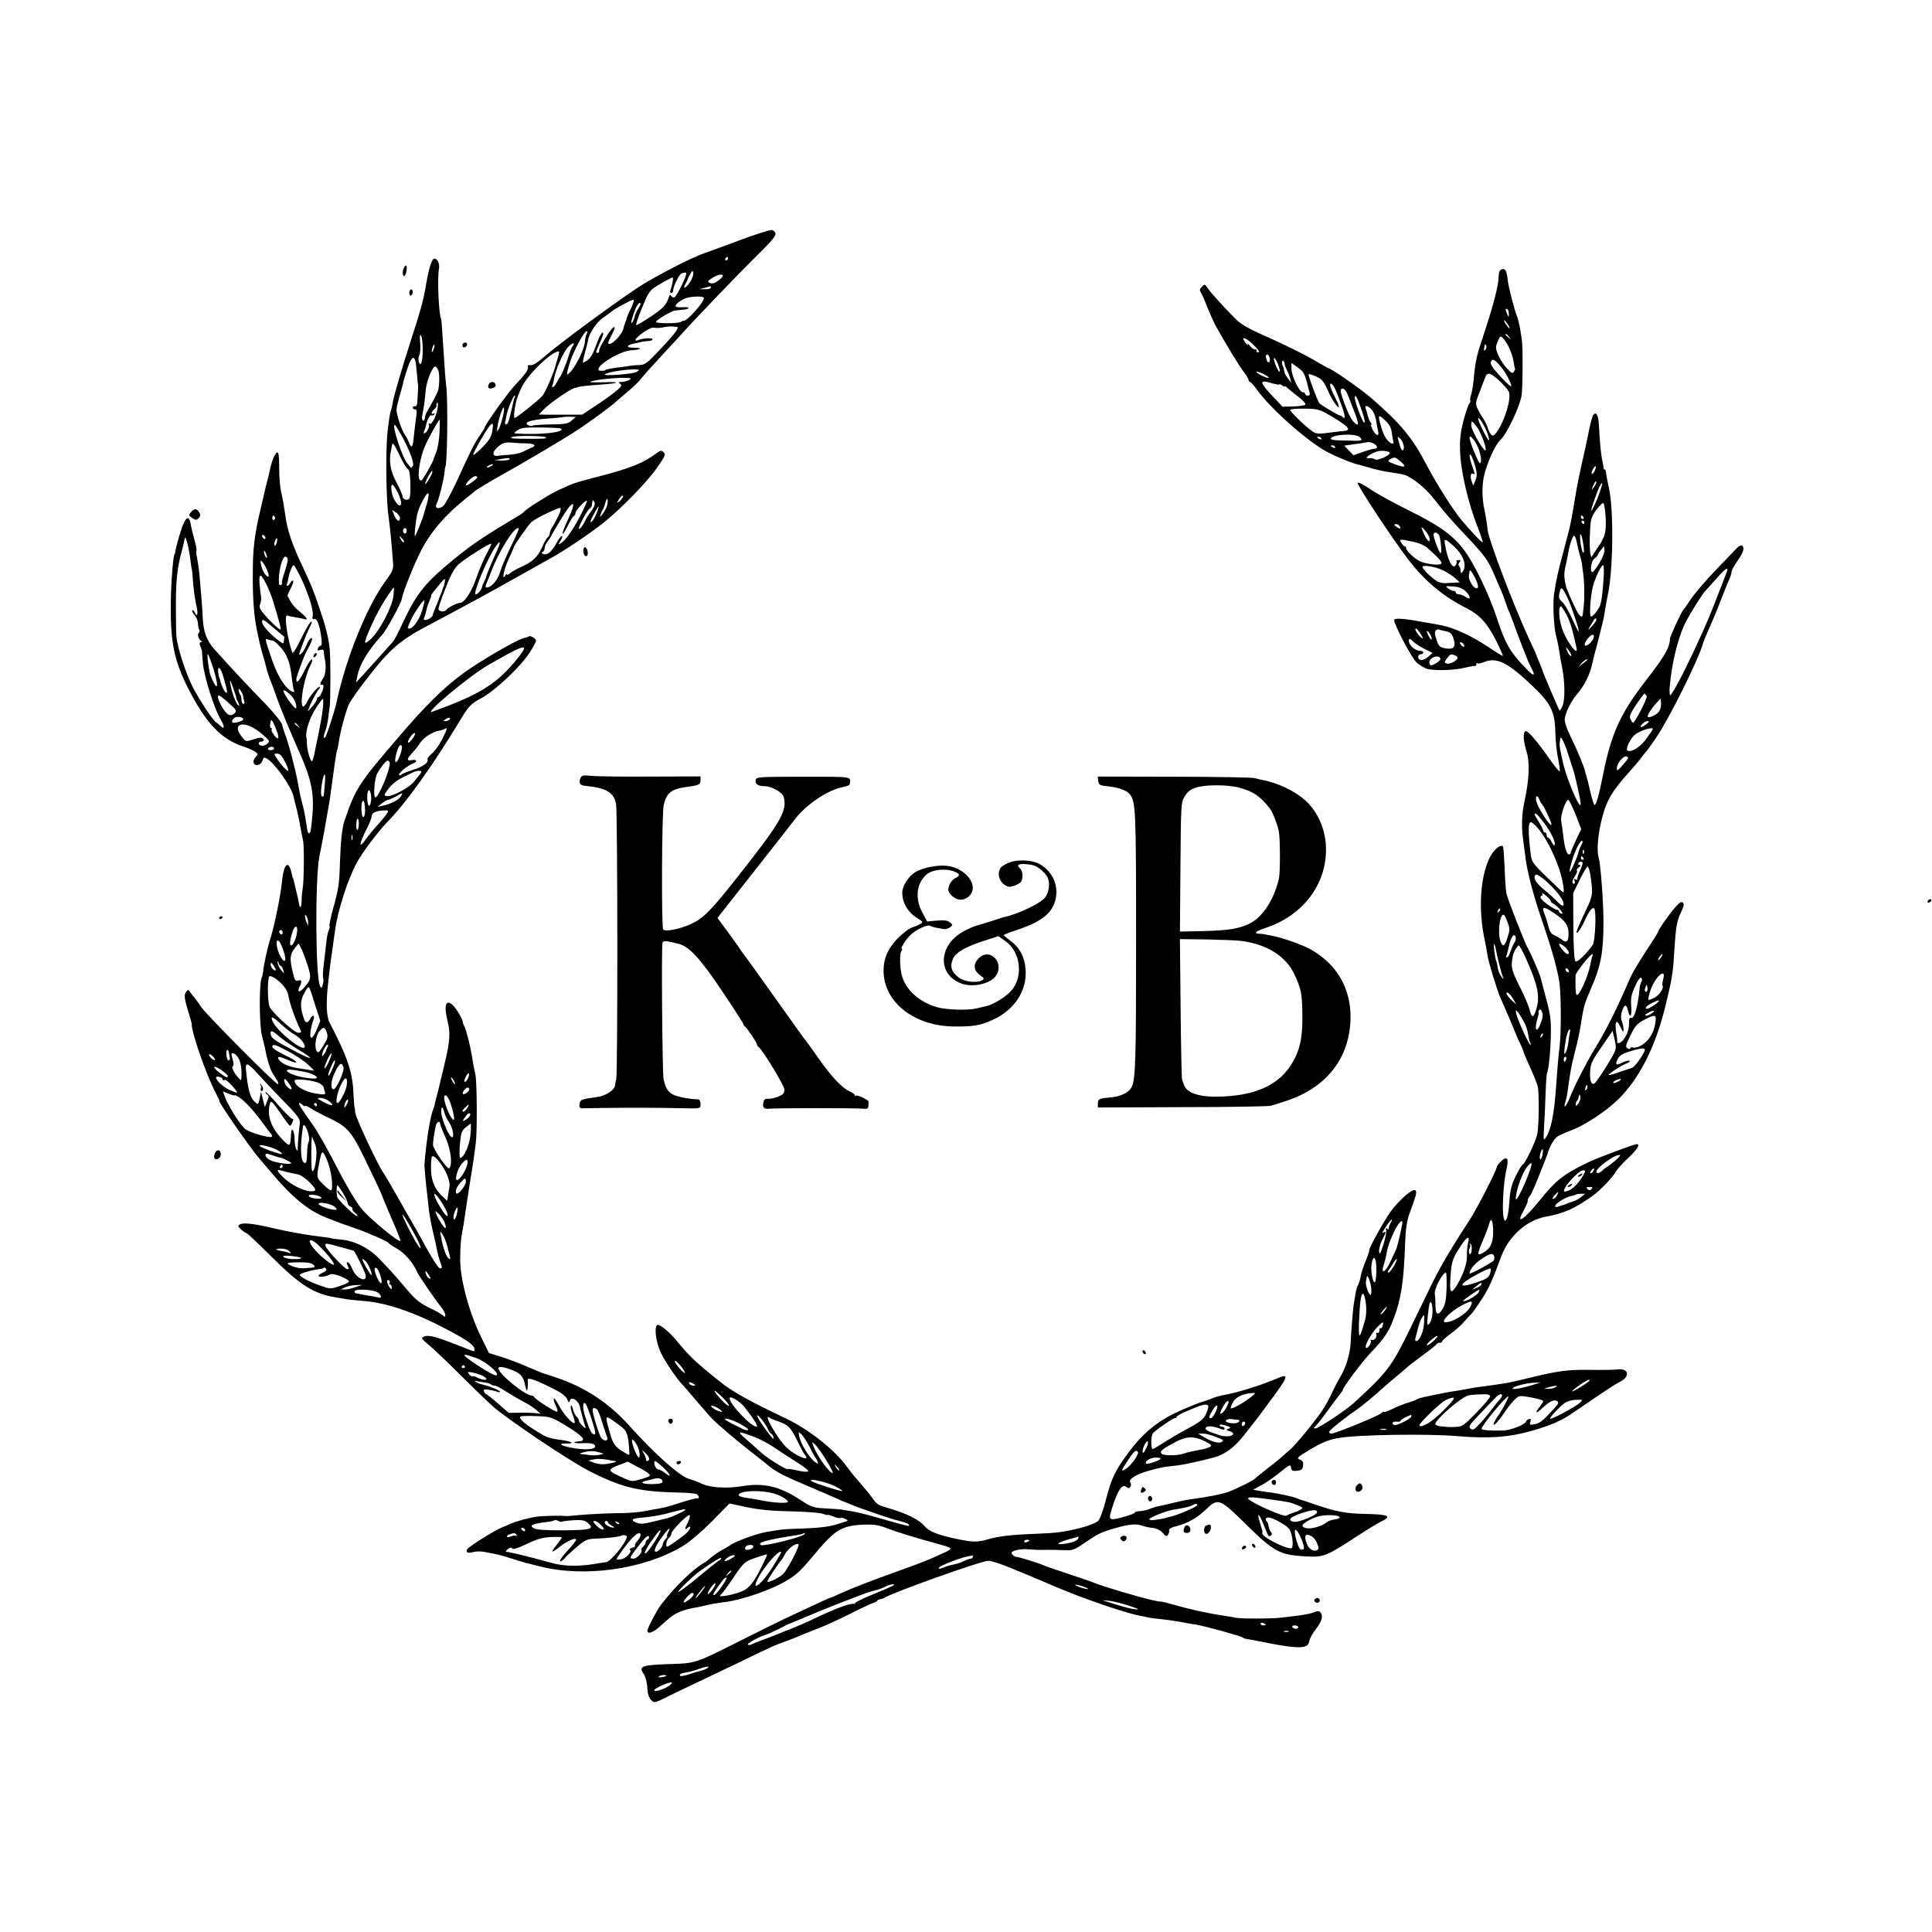 <svg version="1" xmlns="http://www.w3.org/2000/svg" width="1504" height="1504" viewBox="0 0 1128 1128"><path d="M431 140.6c-9.6 3.5-18.6 6.9-20 7.3-7.8 2.7-29.7 14.1-38.9 20.2-17.5 11.8-45.5 32.5-54.6 40.4-3.6 3.2-6.5 4.9-7.7 4.7-1.3-.2-1.9.1-1.6 1 .6 1.5-1.4 4.2-7.8 11-3.9 4.1-17.4 23-17.4 24.4 0 .3-1.3 2.4-2.9 4.7-3.3 4.8-5 8.3-13.2 26.2-3.3 7.1-6.9 13.8-8 14.8-2.5 2.3-5.4 1.6-4-1.1 1.3-2.4 4.2-14 4.6-18.2.2-1.9.4-3.5.5-3.5 1.1 0 1.6-38.1.6-46.5-.5-4.3-.8-7.3-2.2-29.5-.3-5.5-.7-10.2-.9-10.5-1.3-2.4-2.3-23.6-1.2-29 .5-3-.8-6-2.7-6-1.5 0-3.3 5.8-5 16.1-1.4 8.2-2.7 13.1-9.1 32.9-4.8 14.9-9.4 30.7-10.1 34.5-.2 1.6-.8 3.9-1.1 5-.7 2.3-.8 2.7-1.9 11.5-1.3 10-1.1 39.4.4 50 .7 5.2 1.5 12.6 1.8 16.5.3 3.8.7 8.9.9 11.2.3 3.6-.3 5-4.6 10.8-10.8 14.9-22.9 44.7-28.4 70.5-1.1 5.1-5.8 19.7-6.6 20.4-1.2 1.3-1.2-.6.2-4.1.6-1.5 1.2-4.6 1.5-6.8.2-2.2.7-5.4.9-7 .5-3.4.6-28.2 0-33.5-.6-6.5-2.4-13.5-6-24-3.7-10.9-4.8-13.4-9.5-23.5-6.4-13.5-9.2-21.6-10.4-30.5-.8-5.5-1.4-9.3-2.6-14.5-.5-2.2-1-8.2-1-13.3 0-7-.3-9.3-1.2-9-1.3.4-3.3 5.5-4.2 10.1-.2 1.2-.9 4.2-1.6 6.7-.7 2.5-1.3 5.2-1.5 6-.2.8-1.2 5.3-2.3 10-3.5 14.5-4.6 23-4.6 37.5-.1 14.4.6 24.3 2.3 33 1.8 8.6 2 9.6 3.7 15.4.9 3.1 1.7 6 1.8 6.6.4 1.9 1.7 6 2.6 8 .5 1.1 2 5.3 3.4 9.3 2.5 7.1 8.5 21.5 13.3 32.2 6.8 15 8.7 23.8 7.8 35.8-.4 4.8-.9 9.5-1.2 10.5-.5 2-1.6 1.5-1.9-.8-.9-6.2-1.5-9.6-2.3-13-.6-2.2-1-4-1-4s-.2-.7-.4-1.5c-.3-.8-1-4.7-1.7-8.5-1.4-7.9-5.3-22.9-7.7-29.2-.8-2.3-1.5-4.6-1.5-5 0-1.3-5.8-8.3-12.3-14.9-5.8-5.8-19-20-27.3-29.3-4.5-5-6.4-10.1-6.8-18.1-.1-3-.5-8.4-.8-12-.3-3.6-.8-9.4-1.1-12.9-.3-3.6-1-8.2-1.4-10.2-.5-2.1-.7-4-.4-4.2.2-.3-.1-2.5-.7-4.8-1.7-6.1-2.1-8-2.7-11.1-1-5.5-3.1-4-5.7 4.1-1.4 4.4-2.7 9.2-3 10.8-.2 1.5-.5 2.8-.6 2.8-.9 0-2.3 18.3-2.3 31-.1 20.8 2.2 31.6 9.9 46.9 10.6 20.9 19.5 30.3 32.9 34.6 2.2.7 5 2 6.2 2.7 2 1.3 2.1 1.7.8 3-.8.8-1.5 2.1-1.5 2.8 0 3.3 4.4 2.7 5.3-.6.5-1.7.9-1.9 2.5-1 4.4 2.4 14.4 16.4 15.6 22.1.3 1.4 1.2 5.2 2.1 8.5.8 3.3 1.7 7.8 2 10 .4 2.2 1 5.3 1.4 7 .8 3.1.6 24.1-.2 28.5-.3 1.4-.6 4.5-.6 6.9-.1 4.5-1.1 5-1.7.9-.2-1.3-.8-4.3-1.5-6.8-.6-2.5-1.2-5.2-1.4-6-.2-.8-.4-1.5-.5-1.5-.1 0-.3-.7-.5-1.6-1.8-9.4-4.8-7.3-5.9 4.1-.9 8.4-4.2 24.8-6.6 32.5-1.8 5.7-4 15.6-4.4 20-.1 1.1-.4 2.4-.7 3-1.7 3-1.6 28.2.1 34.5.7 2.5 1.4 5.4 1.6 6.5 1.2 6.6 3 12.4 4.5 15 1 1.6 2.3 3.8 2.9 4.7.6 1 .7 1.8.3 1.8-1.5 0-41.7-40.5-44.8-45-1.6-2.5-3.6-5.1-4.2-5.8-.7-.7-1.7-2.1-2.3-3-.9-1.6-1.1-1.6-2.4 0-1.3 1.8-1.1 3.7 2.3 14.6.5 1.8 1 3.5 1 3.7-.2 5.2 8.4 29.7 14 40.5 1.3 2.5 2.3 4.6 2.2 4.8-.5.8 18.1 27.6 23.1 33.3 1.3 1.5 4.3 5.1 6.8 8 12.6 15.1 22 22.7 32.7 26.9 3.2 1.2 6.7 2.6 7.8 3 1.1.4 4.9 1.8 8.5 3 7.6 2.6 19.2 7.7 20 8.8.3.5 2.6 2 5.2 3.5 4.2 2.4 9.3 8.4 11.1 12.9.7 1.9 10.8 16.7 14.4 21.1 1.3 1.6 2.3 3.6 2.3 4.4 0 1.4-.2 1.4-1.7.1-1-.8-3.8-2.5-6.3-3.6-7.1-3.4-9.3-5.2-15.6-12.7-6.2-7.3-6.9-8.1-14.9-16.5-5.9-6.3-14.7-10.7-22.6-11.3-3-.3-5.4-.6-5.4-.7 0-.1-1.1-.3-2.5-.5-12-1.4-21.5-3.1-32.2-5.6-10.6-2.5-17-3.2-18.8-2-1.2.8-1.1 1.3.9 3 1.3 1.2 2.7 2.1 3.1 2.1.4 0 7 6.2 14.6 13.8 16.8 16.7 24.6 21.6 37.6 23.7 2.4.4 5.7.9 7.3 1.2 1.7.2 5.3.6 8 .8 13.6.9 29.9 6.4 49.1 16.5 12.3 6.5 16.4 9.4 16.4 11.7 0 1.7.5 1.7-7.1-1.3-15-5.9-19.4-7.1-21.9-6.2-2.5 1-2.4 1 3 5.6 3 2.6 11.4 10.5 18.5 17.7 7.2 7.1 15.5 15.2 18.5 17.8 8.7 7.6 43.5 31 55.4 37.2 18.9 9.8 29.2 12.4 52.1 12.9 5.5.1 10.6.5 11.3 1 1.3.8 1.7 2.7.5 2.4-1-.2-5.3 1-12.8 3.4-3.3 1.1-7.1 2.1-8.5 2.3-1.4.3-3.4.6-4.5.8-7.3 1.6-12.4 2.1-22.5 2.2-6.3.1-15.3.6-20 1-4.7.5-8.9.8-9.4.6-1.4-.3-12.9-.1-16.1.4-4.4.6-11.6 2.5-15 4-1.7.8-4.1 1.8-5.5 2.3-4 1.6-19.4 11.2-20.2 12.7-1.1 1.9.4 2.6 3.8 1.6 1.6-.4 4.5-.4 6.4 0 1.9.4 4.9 1 6.6 1.3 1.6.3 5.9 1.5 9.5 2.7 3.5 1.1 7.1 2.2 7.9 2.4.8.2 4.3 1 7.7 1.9 26 6.8 60.8 2 83.6-11.5 4.2-2.5 10.8-8.1 17.2-14.5l10.4-10.6 10.3 2.2c7.3 1.5 14.8 2.2 25.8 2.4 8.5.2 16.7.8 18.3 1.4 1.5.6 2.7.9 2.7.7 0-.3 1.5.1 3.3.8 1.7.8 3.7 1.2 4.4 1 .7-.3 2 0 3 .6 1.5.8 1.5 1 .3 1.4-.8.2-3.1.9-5.1 1.6-4.9 1.5-10.4 2.2-22.1 2.6-5.4.1-11.2.5-13 .9-1.8.3-4.8.8-6.7 1.1-4.8.8-17 5.2-20 7.2-1.4 1-4.2 2.6-6.1 3.6-1.9 1.1-4.6 2.9-6 4.2-1.4 1.2-3.2 2.6-4.1 3.1-6.2 3.4-17.2 14.1-25.1 24.5-2.5 3.4-7.8 13.5-7.8 15 0 2.1 3.1 1.2 6.7-2 2.2-2 5.1-4.5 6.4-5.6 3.4-2.9 8.6-4.9 15.4-6 1.1-.1 3.8-.8 6-1.3 2.2-.6 6.5-1.3 9.6-1.7 10.8-1.1 29.4-7.6 38.4-13.4 5.7-3.7 7-5 16.5-16.3 10.5-12.5 14.6-15 26.5-15.6 6.9-.3 9 0 15 2.3 6.1 2.3 15.6 5.2 32.3 9.8 2.3.6 4.2 1.5 4.2 1.9 0 .4-1.5 1.4-3.2 2.1-1.8.8-5.3 2.4-7.8 3.5s-10.3 4.2-17.5 6.7c-18.7 6.7-28.1 10.4-35.3 13.6-3.5 1.6-6.5 2.9-6.8 2.9-.3 0-3.6 1.5-25.4 11.7-4.1 2-13.8 6.7-21.5 10.6-33 16.6-30.6 15.7-47.4 16.3-14.8.5-17.1 1.3-14.7 5 1.6 2.3 2.4 5.4 2.8 11.2.1 1.8 1.1 4 2.1 4.9 1.7 1.6 2.2 1.5 8-1.4 3.4-1.7 10-4.9 14.7-7.1 4.7-2.2 17.1-8.1 27.5-13.1 21-10.2 20.5-10 29-13.1 3.3-1.2 7.5-2.9 9.2-3.7 1.8-.7 6.1-2.4 9.6-3.8 3.5-1.3 11.7-5.1 18.3-8.4 6.5-3.3 12.6-6.1 13.4-6.3.8-.2 1.8-.7 2.1-1.1.3-.5 1.2-.9 2-1 .8-.2 1.9-.5 2.4-.9 5-3.1 53.9-20.6 60.1-21.5 2.2-.3 8.6 2 24.3 8.6 11.7 5 21.5 9.1 21.6 9.1.1 0 1.9.7 3.9 1.5s3.8 1.6 4.1 1.6c.2 0 2.8 1 5.7 2.1 9.4 3.5 23.2 7.9 27.8 8.8 2.5.5 5.4 1.1 6.5 1.4 1.1.2 4.7.7 8 1 3.3.4 8.3 1.1 11 1.6 2.8.6 6.4 1.2 8.1 1.4 4.4.6 26.7 6.7 27.9 7.6.6.5 1.3.8 1.8.8.4.1 3.1.6 6 1.1 15 3.1 23.7 4.3 27.2 3.7 2.7-.5 3.5-1.3 4-3.6.3-1.6 2-4.6 3.6-6.6 3.5-4.4 4.6-7.9 3-9.8-1-1.2-1.7-1.2-4.4-.1-1.8.7-6.1 1.5-9.7 1.9-3.6.4-7.8.9-9.5 1.1-3.9.6-22.2.7-25.5.1-1.4-.3-5.6-1-9.5-1.6-8.6-1.3-18.9-3.7-27.3-6.1-3.5-1-6.6-1.8-7-1.8-.4.1-1.1 0-1.7-.1-.5-.1-1.4-.3-2-.4-5-.8-31.6-8.6-36-10.6-1.1-.5-7.6-2.7-14.5-5s-13.4-4.5-14.5-5c-3.1-1.4-14.7-5-16-5-.7 0-1.8-.6-2.4-1.4-1-1.2-.6-1.6 2.1-2.5 1.8-.5 5.3-.8 7.8-.5 2.5.2 6.1.4 8 .3 4.2-.1 8 0 13.6.2 3.3.2 5.2-.5 9.8-3.7 8.9-6.1 10.6-6.9 18.8-9.2 8.3-2.4 12.3-2.7 16.1-1.3 1.3.5 3.9 1 5.8 1.2 2.2.2 4.2 1.2 5.7 2.8 1.9 2.2 2.4 2.4 3.2 1.1.5-.8.8-2 .6-2.6-.3-.7 1.4-1.7 4.1-2.3 6.7-1.7 12.2-4.8 17.3-9.7 7.2-7 8-6.7 23.9 9 16 15.7 19.6 17.6 34.6 18.3 10.4.6 12-.1 30-11.9 5.5-3.6 11.7-7.4 13.8-8.4 6.7-3.2 4.7-4.2-9.2-4.5-11-.2-16.7-1.2-29.3-5.5-4.6-1.6-8.5-2.9-8.8-2.9-.3-.1-1.2-.5-2-.8-2-.9-10.7-2.7-15-3.3-1.9-.2-5-.6-6.9-1l-3.5-.6 5-2.7c2.7-1.4 7.6-4.9 10.9-7.6 5.6-4.5 6-4.7 6.3-2.6.3 1.8.9 2.1 3.5 1.8 2.6-.3 3.3-.8 3.5-3 .3-2.1-.2-2.9-1.9-3.5-2-.8-1.5-1.3 5.2-5.4 7.5-4.5 11.7-6.3 17.4-7.2 11.2-2 52.5-2.6 69.5-1.1 18.2 1.5 29.8.7 43-3 11.5-3.3 17.9-6.1 24.5-10.7 18.7-12.8 24.4-16.6 27.8-18.3 5.4-2.8 4.6-7.6-1.3-7-2.7.3-6.5.4-18 .3-11.7-.2-18.6.8-35 4.9-5.8 1.4-11.4 2.7-12.5 2.8-1.1.2-3.7.6-5.8.9-2.1.3-5.7.8-8 1.1-2.3.3-5.3.7-6.7 1-1.4.3-3.6.7-5 .9-1.4.3-4.1.8-6 1-1.9.3-4.6.8-6 1.1-11.2 2.2-13.6 2.8-14.5 3.4-.5.4-3 1.4-5.5 2.1-2.5.7-6.6 2.4-9.2 3.7-2.7 1.3-4.8 2-4.8 1.7 0-.4-.8 0-1.7.8-2 1.7-26.7 11.8-28.9 11.8-.8 0-1.4-.4-1.4-.9 0-1 9.1-8.3 16.2-13.1 3.3-2.3 10.8-8.5 16.2-13.5 1.2-1.1 4.7-4 7.7-6.5 2.9-2.5 5.6-4.7 5.9-5.1.3-.3 4.1-3.2 8.5-6.5 4.4-3.2 8.2-6.2 8.3-6.7.2-.4 1-.7 1.8-.7s1.4-.4 1.4-.8c0-.5 2.1-2.4 4.7-4.3 2.6-1.8 6.1-4.9 7.8-6.8 1.6-1.9 3.7-4.2 4.6-5 .9-.9 3.6-4.8 6.1-8.6 4.1-6.4 6.3-11.3 11.2-24.6 4.3-12 14.8-21.4 26-23.5 10.7-1.9 17.3-4.9 27.6-12.3 4.3-3.1 11.6-10.7 13.5-14.1.7-1.4 3.8-4.8 6.7-7.5 5.7-5.3 7.7-8.5 5.4-8.5-1.4 0-22.8 8-27.6 10.3-15.4 7.4-19.2 10.4-29.5 23.1-7.9 9.8-13.2 13.7-9.9 7.3 3-5.7 3.4-6.6 3.4-7.9 0-.6.6-1.9 1.3-2.7.8-.9 2.8-5.4 4.6-10.1 1.9-4.7 3.8-9.6 4.4-11 .5-1.4 1.1-3 1.3-3.5.9-3.7 3.8-8.7 5.7-9.9 1.2-.8 4.9-2.5 8.2-3.7 7.5-2.7 20.4-11.2 27.4-18.1 12.2-12.1 21.3-29.9 27.2-53.3 4.1-16.7 4.7-20.2 5.4-32.5.9-14.6 1.5-18.1 3.8-23 1.9-3.9 2.1-5.2 1.2-6-.9-.8-2.2.1-4.8 3.2-4.1 4.9-9.7 13-9.7 14 0 .4-3.2 5.5-7.1 11.3-3.8 5.9-7.8 12.5-8.8 14.8-8 18.5-14.3 31.2-20.2 40.7-5.6 9.3-12.6 22.8-15.5 30.2-2 5.1-3.9 6.7-2.4 2 .5-1.5 1.1-4.6 1.4-7 1.5-10.7 1.9-13.2 3.7-20.3 1.1-4.2 2.2-8.7 2.4-10 .3-1.3.7-3.5 1-4.9.2-1.4.7-4.1 1-6 1.1-7.2 1.9-9.7 5.5-18 5.8-13.2 7.2-21.3 7.2-39 0-11.9-1.7-33.5-2.8-37.4-1.3-4-.4-13.9 2-23.1 2.7-10.3 5.6-15.3 15.6-26.5 3.6-4 7.1-8.2 7.9-9.4.8-1.2 1.8-2.3 2.1-2.6.4-.3 3.1-4.1 6.1-8.5 8-11.9 25.2-46.6 27.4-55.5.2-.8 2.4-5.8 4.8-11.3 1.3-2.9 3.8-9 5.6-13.7 1.8-4.7 3.9-9.9 4.7-11.7.8-1.7 1.4-3.7 1.4-4.5 0-.8 1.6-3.7 3.5-6.4 3.5-4.9 4.3-7.8 2.5-8.9-.5-.3-1.7.3-2.7 1.3-1 1-6.6 6.9-12.5 13s-12.4 13.8-14.5 16.9c-2.1 3.2-4.1 6-4.4 6.3-1.1.9-7.9 15.7-7.9 17.1 0 4.7-3.2 10.3-13.4 23.4-15.6 20.1-20.7 31.3-25.6 55.6-2.4 12.1-4 17.9-5 17.9-.4 0-1.5-3.5-2.5-7.8-.9-4.2-2-8.4-2.3-9.2-.3-.8-.6-2.1-.8-2.9-.5-2.5-4.7-12.6-8.4-20.1-2.3-4.6-3.6-8.6-3.4-10.3.4-3.7 3.7-10.4 7-14.2 4.4-5.1 7.5-11.2 9-17.7.8-3.5 1.6-7 1.9-7.8.8-2.5 4.5-17.4 4.9-19.5 1-6.3 1.9-11.2 2.3-13 3.1-13.6 3.6-48.8.8-62-1-4.4-1.8-8.8-1.8-9.8-.1-.9-.5-1.7-.9-1.7s-.7-.3-.6-.8c.1-.4-.2-2.2-.6-3.9-.8-3.6-1.5-10.1-2-20.1-.3-6.6-1.5-9.2-3.3-7-.6.7-1.8 5.1-2.7 9.8-.9 4.7-2.7 13.2-4.1 19-1.3 5.8-2.6 12.1-2.9 14-.6 3.3-.9 5.2-2.2 13-1.4 8.2-1.7 9.5-5.7 24.5-3.1 11.5-4.2 16.6-5.3 24-.9 5.4-.2 19 1 24.2.9 3.2 1.8 7.8 2.1 10.3.4 2.5 1.1 6.5 1.6 9 1.6 8 1.7 18.3.3 21.9-.8 1.9-1.6 3.2-1.8 3-.5-.5-9.7-22.1-10-23.4-.1-.6-1-2.7-1.9-4.9-.9-2.1-1.7-4-1.7-4.2 0-.2-1.7-4.1-3.9-8.6-9.6-20.8-24.1-58.9-24.6-64.8-.2-2.5-1-7.6-1.8-11.4-1.4-6.4-1.5-13.8-.3-19.5 1.6-7.3 6.6-18.5 9.5-21.1 3.8-3.4 11.3-19.2 12.5-26.1.7-4.2.8-29.5.1-32.9-.2-1.3-.7-4.2-1-6.3-.4-2.2-1.1-5.1-1.6-6.5-2.1-5.6-5-16.9-5.6-21.7-.6-5.6-1.5-7-3.7-6.2-1 .4-1.6 1.9-1.6 4.1 0 5-3.1 17-8.3 32.6-4.7 14-5.3 16.7-6.3 27.8-.4 3.7-1.1 7.8-1.6 9.1-.4 1.3-.6 2.6-.3 2.9.2.3 0 1.1-.7 1.9-.6.7-2.1 5.3-3.4 10.1-1.7 6.8-2.2 10.8-1.9 18.2.4 11.1 4.7 29.7 10.1 43.4 1.9 4.8 3.3 9 3.1 9.2-.4.4-6-5.4-12.2-12.7-4.6-5.4-14.8-21.4-20-31.4-8.8-16.9-15.4-24.9-33-40.2-5.8-5-23.4-17.3-24.9-17.3-.2 0-4.4-2.4-9.3-5.3-4.9-2.8-16-8.3-24.7-12.2-12.1-5.3-16.8-7.9-20-11.1-6.8-6.8-15-15.8-16.6-18.3-1.5-2.2-1.7-2.3-3.3-.6-1.2 1.1-1.4 2.1-.8 2.9.5.6 2.3 4.5 3.9 8.7 1.7 4.2 4 9.3 5.2 11.5 6.4 11.4 13.6 23.3 16.2 26.5 1.5 2 2.8 4.2 2.8 4.8 0 .6.4 1.1.8 1.1.5 0 2.4 2.1 4.2 4.7 8 11.2 30.3 30.8 41.5 36.5 6.2 3.2 14.8 6.6 18.5 7.3.3.1 3 .8 6 1.7 3 .9 7.5 1.9 10 2.3 8.4 1.2 10.3 1.6 12.4 2.8 5.6 3.2 10.7 7.7 15.4 13.7 6.8 8.6 8.5 10.6 20.5 23.3 9.3 10.1 10.5 11.7 14.8 21.8 2.6 6 4.8 11.1 4.8 11.2 0 .1.4 1.5 1 3 .6 1.6 1.1 3 1.1 3.1 0 .2.8 2.1 1.7 4.2.9 2.2 1.7 4.3 1.9 4.9.2.9 6.2 16.8 8.6 22.5.6 1.4 1.7 3.7 2.5 5.2 2.1 4.2.2 3.4-4.8-2-8.5-8.9-11.3-14-16.3-29.4-4.3-12.9-13-31-18.6-38.4-6.7-8.9-14.6-14.6-32.3-23.3-8.9-4.4-19.1-10-22.7-12.5-3.6-2.5-6.8-4.2-7.3-3.7-.8.8 20.3 32.8 29.7 45 9.7 12.6 20.3 21.4 34.2 28.4 7.3 3.7 12 8.9 17 18.9 2.4 4.8 4.1 8.8 3.8 8.8-.3 0-4.3-2.4-8.7-5.4-11.2-7.4-21.2-11.7-29.7-13-1.9-.3-5.7-1-8.5-1.5-10.1-1.9-16.5-2.4-16.5-1.1 0 2.8 10 21.8 13 24.7 1.9 1.8 5 3.6 6.9 4 5.2 1 15.8.6 21.6-.9 2.7-.6 5.3-1.1 5.8-1 .4.1.7-.3.7-1 0-.6.3-.9.6-.5.4.3 2.1 0 3.8-.7 7.2-3 13.5-.1 27.3 12.9 11.7 11 14.1 15.6 14.4 27.9.1 4.8.8 11.8 1.6 15.4.7 3.6 1.2 7 1 7.5-.1.5-2.3-2-4.7-5.4-8.8-12.6-14.3-18.9-15.5-17.9-1.4 1.2-1.1 5.8 1 12.5 1.7 5.9 1.3 15.8-1.3 27.9-1.8 8.3-2 14.9-.8 23.6.3 1.9.7 5.7 1.1 8.3 1 9.2 4.4 22.2 10 38.7 6.3 18.4 9.4 30 10.2 37.5.8 8 .8 28.5-.1 35.5-.8 6.8-1.1 9.9-2.1 24-1.1 15.8-3 25.1-6.1 29.4-1.2 1.8-1.3 1.1-.9-5.9.3-4.4.7-13.3.9-19.7.2-6.4.6-12 .9-12.5.9-1.5 2.1-13.6 2.2-22.8.1-9.1-.3-11.5-3.7-24-1-3.9-2.1-7.7-2.3-8.7-.4-2-6.5-15.9-7.5-17.3-1.3-1.8-11.9-28.9-12.5-32-.3-1.7-.8-8.4-1-14.9-.3-6.5-.7-12.1-1-12.4-1.5-1.5-5.8 2.3-8 7.1-5.4 11.7-6.4 30.5-2.5 48.2.6 2.7 1.2 6.5 1.5 8.3.4 3.4 5.8 21 7.5 24.7 2.1 4.6 9.1 21.1 9.4 22 .1.5.9 2.3 1.8 4 .8 1.6 1.9 4.1 2.3 5.5.4 1.4 2.3 5.7 4.1 9.7 1.8 3.9 3.7 8.7 4.2 10.5.9 3.6.8 22.1-.2 27.8-.7 3.9-7.4 18-8.6 18-.4 0-2.2 3-4 6.6-2.5 5.2-3.3 8.2-3.7 14.7-.3 4.5-1 9.1-1.6 10.2-1 1.9-1.1 1.8-1.8-.7-1-4-.1-20.3 1.5-27.3 1.7-7.1.8-9-2.9-5.5-1.4 1.3-2.5 2.7-2.5 3.1 0 1.9-11.6 24.6-16.2 31.6-7.2 11-12.6 19.8-16.5 26.8-3.4 6.2-5.1 9.6-17.6 35.5-11.2 23-13.4 25.9-33.2 44.1-4.7 4.3-20.7 14.9-22.4 14.9-1 0-1.2-.3-.5-.8.6-.4 3.9-4.5 7.3-9.2 3.4-4.7 6.9-9.3 7.7-10.3.8-.9 1.4-1.9 1.4-2.1 0-1.5 11.2-16.5 16.6-22.1 7.8-8.2 10.3-12 13.2-19.8 4.3-11.4 5.8-21.3 6.6-43.8.3-8.5 1-13.1 2.6-17.5 4-10.9 4.4-12.4 3.4-13.4-1.4-1.4-9.2 5.3-14.4 12.3-3.7 5.1-13.5 22.7-12.5 22.7.2 0-.7 2.7-2 5.9-1.4 3.2-2.7 7.4-3 9.1-.3 1.8-1 4.1-1.5 5.1-.6.9-1.3 3.4-1.6 5.4-.3 2.1-.7 4.6-.9 5.6-.5 2.4-1.6 15.7-1.9 22.9-.3 6.3-2.9 14.9-6.1 20-1.2 1.9-3.3 6.1-4.8 9.2-1.4 3.2-4 7.9-5.8 10.5-4.5 6.7-15.9 20.4-18.7 22.7-1.3 1.1-3.2 2.7-4.1 3.6-.9.9-4.7 4-8.6 7-3.8 3-7.2 5.7-7.5 6.1-1.1 1.3-11.8 6.6-16.5 8.2-4.5 1.4-11.9 2.8-21.5 4.1-1.9.2-6.6 1.2-10.5 2.2-3.8.9-7.7 1.8-8.5 1.9-.8.1-2.8.8-4.5 1.4-1.6.7-4.4 1.3-6.1 1.4-1.8.1-3 .5-2.8.8.4.7-10.2 3.9-12.9 3.9-2 0-2.1-1.1-.6-5.9 3.5-11.1 6.1-15 8.6-12.9 1.2.9 1.6.9 2.3-.2.5-.8.5-1.9 0-2.5-1.5-1.8 3.6-4.9 11.5-7 3.9-1.1 7.9-2 9-2.1 1.1-.1 4.3-.5 7-.8 4.1-.5 13.2-2.5 21.4-4.7 6.4-1.7 12-5.9 17.8-13.4 8-10.2 7.4-9.3 10.8-14 1.7-2.2 3.3-4.4 3.7-5 11-14.7 11.7-16.8 5-13.9-10.7 4.5-23.8 8.6-32.7 10.1-1.6.3-4.6 1.2-6.5 2-1.9.8-4.2 1.6-5.1 1.8-1 .2-5.6 2-10.5 4.1-14.7 6.3-23.3 13.1-32.9 26-7.3 9.8-9.8 15.1-12.8 27.1-1.4 5.6-3.4 11.1-4.4 12.2-1 1.1-5.4 2.9-10.1 4.1-9.9 2.5-13.8 3-25.7 3.5-14.3.5-22.6 1.4-28.5 3.2-6.5 1.9-9 1.8-19-.3-11.1-2.4-15.8-4.4-18.3-7.5-2.7-3.3-9.8-7-19.2-9.8-7.8-2.3-8.5-2.7-10.6-5.7-1.2-1.9-8.7-10.9-11.4-13.8-.5-.6-2.3-2.9-3.9-5.1-7.3-10.1-22.4-22-36.1-28.5-20.3-9.6-30.8-15.4-37.9-21.1-14.7-11.8-17.9-14.8-25.6-24.2-4.6-5.5-10.3-10.1-11.4-9-1.8 1.8-.4 10.8 2.5 16.6 2.4 5 10.3 16.5 12.9 18.7.3.3 3 3.4 6 7 3 3.5 6 7 6.6 7.6.6.7 2.1 2.5 3.5 4 2.6 3 15.5 14 24.9 21.2 3 2.3 7 5.5 8.9 7.1 3.9 3.3 9.3 6.1 23.6 12.1 5.5 2.3 12.4 5.3 15.3 6.6 2.9 1.3 5.4 2.4 5.6 2.4.2 0 2.1.8 4.2 1.7 2.2.9 4.4 1.8 4.9 1.9.6.2 4.8 1.6 9.4 3.3 4.6 1.6 10.6 3.5 13.2 4.1 2.7.7 5.2 1.6 5.5 2.1.8 1.3.3 1.2-11.5-2.1-17.5-5-16.8-4.8-27.6-6.6-1.1-.2-5.4-.5-9.6-.7-7.1-.4-8.1-.7-14.5-4.9-12-7.9-21.3-10.2-33.9-8.1-9.2 1.5-18.6.9-23.5-1.3-2.5-1.2-5.8-2.4-7.3-2.8-5.4-1.3-19.8-14-35.2-31.1-12.2-13.6-25.8-22.5-43-28.3-5.2-1.8-7-2.3-7.2-2.3-.1 0-4.2-1.7-9.1-3.8-4.9-2.1-12-4.8-15.8-6l-6.9-2.1-4.8-9.8c-6.8-14-12-33.2-12-44.7 0-8.2.4-12.5 1.8-19.5.2-1.3.7-4.2 1-6.5 1.1-7.4 1.3-9 2.5-16.5.6-4.1 1.4-8.6 1.6-10 .5-3.1 1.2-7.6 2.2-15.5.9-7 .7-35.6-.2-40-1-4.4-1.4-6.6-2-10.7-1-6.1-3.3-15.3-4.4-17.4-.5-1-1-2.1-.9-2.4.1-1.4-3.7-8-5.8-10-4.2-4-5.5-.1-3.1 9.5 1.7 6.6 1.3 11.7-1.9 25-1.5 6.1-2.8 11.7-3 12.5-.1.8-.8 3.5-1.5 6s-1.2 4.7-1.2 5c0 .3-.4 1.5-.9 2.8-.5 1.3-1.1 3.5-1.4 5-.3 1.5-.7 3.8-1 5.2-.9 4.4-2.4 17-2.7 22.5 0 1 .9 11 1.7 17.5.2 1.9.7 6 1 9 .4 3 1.5 9.1 2.6 13.5s2.1 9.1 2.3 10.5c.3 1.4.9 3.8 1.5 5.3 1.5 3.8 1.4 4.7-.3 4.1-.8-.3-4.2-5.6-7.6-11.7-3.4-6.2-6.9-12.6-7.9-14.2-1-1.7-4.9-8.4-8.6-15-3.7-6.6-7.5-13.1-8.5-14.5-3.4-4.8-16.4-32.5-16.6-35.5-.1-1.7-.3-3-.4-3-.1 0-.4-3.5-.6-7.8-.5-12.7-3.5-21.6-13.9-41.5-1.9-3.7-2.2-11.5-1-22.2.4-3.6.8-7.6 1-9 .1-1.4.8-6.3 1.5-11 .6-4.7 1.4-9.9 1.6-11.5 1.5-11.6 7.6-30.6 12.9-40.1 3.4-6.1 12.5-18.2 17.6-23.4 10.9-11 26.7-33.2 42.3-59 5.4-9 6.2-9.8 12.9-13.5 8.5-4.8 23-18.6 28.1-26.7 2-3.1 3.6-6.2 3.6-6.7 0-1.2-3.5-3.3-4.2-2.5-.3.2-1.5.7-2.8.9-3.6.7-23.8 12.3-34.5 19.9-12.2 8.7-23.7 20.1-41.1 40.7-2.2 2.5-5.9 7-8.4 9.9-10.8 12.8-14.8 19.2-18.5 29.5-.9 2.7-2 5.7-2.3 6.5-1.4 4-2.3 12.2-2.7 24.5-.4 13.1-.7 15.2-4.5 28.9-1.1 4.3-1.9 8.1-1.6 8.4.3.2.1 1.2-.4 2.2-.5.9-1.2 4.3-1.5 7.6-.4 3.2-1 9-1.5 12.9-.5 3.8-.6 7.3-.3 7.8.3.4.2 2-.2 3.5-.6 2.3-.8 2.4-1.6 1-2.7-4.9-3-62-.4-75.9.3-1.3.7-3.5 1-4.9.3-1.4 1.2-6.1 2-10.5.7-4.4 1.7-9.6 2-11.5 1-5.5 1.2-6.7 2.9-19.5 1.6-11.8 2.3-16 2.6-16 .1 0 .4-1.6.7-3.5.8-6.3 4.2-18.8 6.1-22.9 2.1-4.4 15.9-22.4 21.9-28.6 6-6.3 12.1-10.8 21.3-15.7 30.2-16.1 41-22 53-28.8 7.4-4.2 16.7-9.4 20.5-11.5 8.9-4.8 23-14.3 31.9-21.3 10.4-8.3 25.5-23.8 31.3-32.2 4.6-6.6 5.1-7.7 3.8-8.9-1.3-1.3-1.8-1.2-4.4.7-7.6 5.6-15 8.6-33.1 13.3-15.3 4-14 3.6-23.6 7.9-5.4 2.5-19 11-20.4 12.8-.3.4-1.4 1.2-2.5 1.9-23.7 14.1-29.5 18.2-43.7 30.2-12.3 10.5-17.2 17-24.3 32.1-2.7 5.8-5.4 11-6 11.6-.5.6-3.9 4.3-7.5 8.4-3.6 4-8.2 9.1-10.3 11.4l-3.8 4.1.7-3.5c1.3-7 6.3-15.3 14.5-24.3 2.5-2.7 11.1-18.4 11.5-21 .7-4.3 7.4-20.8 11.7-29.1 5.5-10.3 13.6-19.8 24.7-28.7 3-2.4 5.7-4.6 6-4.9.8-.9 9.8-6.3 16.5-10 11.7-6.5 34.1-19.7 42.7-25.3 7.6-4.9 21.2-14.9 22.8-16.6.3-.3 3.2-2.8 6.5-5.6 3.3-2.7 6.7-5.9 7.6-7 2.9-3.5 5.8-6.8 14.2-15.9 4.5-4.8 9.3-10 10.6-11.5 10.4-11.5 32.8-34.7 42.9-44.7 8.9-8.7 12.3-12.6 12-14-.2-1-1.2-2-2.3-2.1-1.1-.1-9.9 2.7-19.5 6.3zm-6 10.4c0 .5-.5 1-1.1 1-.5 0-.7-.5-.4-1 .3-.6.8-1 1.1-1 .2 0 .4.4.4 1zm-22 13.5c-2.4 3.8-4.9 4.9-2.8 1.2.7-1.2 1.3-2.4 1.3-2.7 0-.3.7-1.6 1.5-3 1.2-2.1 1.5-2.2 1.8-.7.2.9-.6 3.3-1.8 5.2zm-2.4-4.3c-.4 2.5-5.5 12.6-6.7 13.3-.6.4-1.5.1-2-.6-.6-1-.9-.9-1.4.6-1.6 4.7-3.1 6.3-10.6 11.4-4.4 2.9-8.2 5.1-8.4 4.9-.5-.4 2-7.2 5.8-15.8.8-2 2.4-4.2 3.4-5.1 1.8-1.6 11.1-6.9 12.1-6.9.5 0-.3 4.6-1.3 7.2-.4 1.1-.3 1.8.4 1.8.6 0 1.1-.6 1.1-1.2 0-2.6 3.6-9.8 5-10.2 2.6-.7 2.8-.6 2.6.6zm21.4.8c0 .9-3.2 3.6-5.1 4.3-.9.3-2.2.1-2.9-.3-1-.6-.5-1.3 1.8-2.7 3.2-2 6.2-2.6 6.2-1.3zm-7 7c0 .5-1.5.9-3.2.9l-3.3-.1 3-.8c1.7-.4 3.1-.8 3.3-.9.1 0 .2.3.2.9zm-4 6c0 2.5-10.1 13.8-11.9 13.3-.3-.1-1 .2-1.6.6-1.3 1.1-14.5 1.1-14.5 0 0-1 8.8-6.2 11-6.6.8-.1 3-.3 4.8-.5 1.7-.1 3.2-.5 3.2-1 0-.4-1.6-.6-3.6-.4-1.9.1-3.7-.1-3.9-.5-.5-.8 1.7-2.8 4.9-4.4 2.9-1.5 11.6-1.9 11.6-.5zm-42.6 6c-1.3 2.7-2.4 5.2-2.4 5.4 0 .3-.4 1.5-.9 2.8-.5 1.3-.9 2.6-1 3.1-.4 3.7-7.3 10.8-8.9 9.3-.3-.4.5-2.4 1.7-4.6 3.5-6.2 2-6.9-2-.9-3.7 5.7-5.3 8.9-5.1 10.1.1.5-.3.8-.8.8-1.3 0-1.4.1 1.5-6.5 1.6-3.4 2.1-5.5 1.3-5.3-.7.3-1.9 2.4-2.8 4.9-3.1 8.2-3.9 9.7-6.1 11.3-1.3.8-2.4 1.4-2.6 1.3-.1-.2.4-2.8 1.2-5.8.9-3 1.7-6.3 1.9-7.5.6-4 5-10.4 9-13.1 2.3-1.6 4.3-3 4.6-3.4 1-1.1 11.5-6.9 12.7-6.9.7 0 .2 1.9-1.3 5zm5.6-2.5c0 .3-.7 1.6-1.5 2.9-.9 1.3-1.8 3.4-2 4.7-.3 1.2-.9 2.7-1.5 3.3-1 1-.2-2.4 2.1-8.2 1.1-2.7 2.9-4.4 2.9-2.7zm506.9 5.8c0 2.1-.1 2.1-.9.2-1.2-2.8-1.2-3.7 0-3 .6.3 1 1.6.9 2.8zm-.4 6.3c.9 1.5 1.2 2.3.6 2-1.1-.7-3.5-4.6-2.8-4.6.3 0 1.2 1.2 2.2 2.6zm-485.2 1.3c1.8.2-2.4 5.4-13.9 17.3-3.5 3.7-5.4 4.8-7.7 4.9-1.8 0-4.1.2-5.2.4-1.1.2-4 .6-6.5.9-4.4.5-8.5 1.3-8.5 1.6 0 .6-3.6.7-4 .1-1.6-2.6 12.5-11.2 19.1-11.6 5.9-.3 7-1.5 1.4-1.5-4.8 0-4.5-1.5.5-2.5 1.7-.3 3.7-.8 4.5-1 .8-.2 2.5-.4 3.8-.4 1.2-.1 2.2-.5 2.2-1 0-1-5.4-.7-8.2.4-3.4 1.3-1.8-1.2 2.8-4.4 2.7-2 5.3-3.1 6.4-2.8 1 .3 3.4.2 5.2-.2 1.8-.4 4.2-.6 5.3-.5 1.1.1 2.4.3 2.8.3zm-52.8 4.2c-.4.6-.9 2.6-1 4.3-.2 3.9-4.5 13-7.9 17.1-2.9 3.3-3.1 2.9-1.5-2.9 2.2-7.8 9.4-21.4 10.7-20.2.2.3.1 1-.3 1.7zm-95.7 8.9c0 7.3-1.1 10.7-2.3 7.2-.3-1.2-.2-2.9.3-3.9.6-.9.8-4.2.5-7.3-.3-3.8-.2-5.1.5-4.1.6.8 1 4.4 1 8.1zm634.3-7.3c1.3 1.6 1.2 1.7-.3.4-1-.7-1.8-1.5-1.8-1.7 0-.8.8-.3 2.1 1.3zm-.2 5.9c1.1 2.2 2.3 5.7 2.7 7.9.3 2.2.7 4.2.9 4.5.2.3 0 1.2-.6 2-.7 1.2-1.4.9-3.8-1.6-3.8-4-7.1-10.7-6.6-13.2.2-1.1.9-3 1.5-4.2.9-1.8 1.3-1.8 2.5-.6.8.7 2.3 3.1 3.4 5.2zm-148.1-.3c2.1 2.2 2.7 3.4 1.8 3.4-.8 0-1.3-.4-1-.9.3-.4-.1-.8-.9-.8s-2.2-1-3.1-2.3c-.9-1.2-1.4-1.5-1.1-.7.4.8-.1.6-.9-.4-4.1-5.1-.1-3.8 5.2 1.7zm-398.5-.1c-.6.7-1.6 3.1-2.2 5.3-1.4 4.6-4.3 11.8-5.1 12.5-.3.3-1.1 1.7-1.9 3.2-.8 1.6-1.8 2.8-2.3 2.8-.5 0-.7-.4-.4-.8.3-.5.8-2.3 1.1-4.1.9-5.4 5.4-15.5 8.1-18.4 2.5-2.7 4.7-3.1 2.7-.5zm-81.2 1.9c-.5 1.3-1 1.9-1 1.2-.1-1.5 1-4.5 1.5-4 .3.2 0 1.5-.5 2.8zm614.1.1c-.7.7-1 .5-.7-.8.5-2.9.6-3 1.2-1.6.3.8.1 1.8-.5 2.4zm-541.3 4c-.6 1.8-1.1 3.7-1.3 4.3-.9 4.4-6.2 16.6-7.9 18.6-2.6 2.9-15.2 12.9-16.2 12.9-.7 0-.3-4.5.9-9.8.3-1.3 1.6-4.8 3-7.8 3.4-7.4 17.2-20.9 21.8-21.3.4-.1.2 1.4-.3 3.1zm415.4.8c.6 2.4-.8 3.6-1.7 1.4-.8-2.2-.7-3.4.3-3.4.5 0 1.1.9 1.4 2zm-498.6 2.7c.2 1 .5 4.3.8 7.3.2 3 .5 5.7.6 6 .1.5-.2 6.5-.5 10.5-.1 1.1-.7 1.9-1.4 1.7-.7-.1-1.2.2-1.2.8 0 .5.6 1 1.3 1 1.1 0 1.2 1.1.6 5.2-.4 2.9-1 7.7-1.3 10.7-.6 6.5-1.2 7.2-2.8 3.5-.6-1.6-1.7-3.6-2.3-4.4-1.9-2.5-5.2-12.4-5-15 .1-1.4 1-5 1.9-8.1.9-3.1 1.9-6.7 2.1-8 .3-1.3 1.5-5.2 2.7-8.7 2.1-6 3.7-6.9 4.5-2.5zm503.6 1.3c.8 2.2 1.2 4 .8 4-.5 0-1.5-1.8-2.4-4-.8-2.2-1.2-4-.8-4 .5 0 1.5 1.8 2.4 4zm3.7-.7c0 .7.6 2.3 1.3 3.7.8 1.4 1.6 3.7 2 5l.6 2.5-1.9-2.5c-1.1-1.4-2-3.1-2.1-3.8-.2-1.5-.6-3.1-.9-3.5-.7-.9-.7-3.6.1-3.1.5.3.9 1.1.9 1.7zm125.1.4c2.8 3.1 4.8 6.3 6.7 10.6 1.6 3.8.1 2.8-6.7-4.5-3.4-3.7-5.1-6.3-4.7-7.3.8-2.2 1.9-1.9 4.7 1.2zm-114.4 4.5c.6.7 1.6 3.3 2.3 5.8.6 2.5 1.3 5.3 1.6 6.2.4 1.2 0 1.8-1 1.8-.9 0-1.6-.5-1.6-1 0-.6-.6-1-1.4-1-2 0-6.6-9.7-6.6-13.8v-3.3l2.8 2c1.6 1.1 3.4 2.6 3.9 3.3zm-504.8-1c.8 2.1.7 8.5-.1 11.8-.4 1.3-3 6.3-6.5 12.4-.7 1.1-1.3 2.9-1.3 3.9s-.5 1.5-1 1.2c-.6-.3-.8-1.6-.5-2.8.9-4.3 1.6-9.3 2-14.6.5-5.5 3.9-14.1 5.6-14.1.5 0 1.3 1 1.8 2.2zm117.1-.3c.3.1-.4.7-1.5 1.3-2 1.2-19.5 2.5-18.4 1.4 1.5-1.6 16.6-3.6 19.9-2.7zm365.1 2.7c1.7.8 2.9 1.8 2.6 2-.3.3-2.2-.4-4.4-1.5-2.1-1.1-3.2-2-2.5-2.1.7 0 2.7.7 4.3 1.6zm33.1 2.8c1 .7 2.7 3.4 3.8 6 2.2 5.3 6 11 6.7 10.3.2-.3-.5-2.4-1.7-4.6-3.1-6.2-4.1-9.1-3-9.1 1.3 0 2.9 3.2 6.1 12.2 2.5 7 2.6 9.2.5 7-.4-.4-1.1-.7-1.4-.7-1-.1-10.4-5.7-11.8-7-1-.9-6.4-15.3-6.4-16.9 0-.7 5.2 1.2 7.2 2.8zm104.1.8c2.5 2.4 5 5.2 5.6 6.4 1.7 3.5-2.2 16.8-6.9 23.5-1.7 2.3-2.4 2.7-3.4 1.6-.7-.7-1.5-2.3-1.9-3.7-.3-1.4-1.9-4.6-3.6-7-1.6-2.5-3-5.4-3.2-6.5-.2-2 .1-3 2.7-9.5.7-1.9 1.8-4.7 2.4-6.3 1.3-3.7 2.9-3.4 8.3 1.5zM368 220.9c1.3.4-2.8 2.1-5 2.1-2 0-2.2.2-1 1 1.3.9.9 1.6-2 4.1-1.9 1.6-7.2 5.5-11.8 8.5l-8.3 5.5H318.6l-4-.1 2.8-2.9c3.5-3.7 15.7-12.1 18.2-12.6 1.1-.2 1.9-.4 1.9-.5 0-.3 6.3-1 13.9-1.5 10.5-.7 11.3-1.8.9-1.3-4.5.1-7.9.1-7.7-.2 1.5-1.4 19.9-3.1 23.4-2.1zm378.9 3.6c.2-.3 1 0 1.8.6.7.6 1.3.8 1.3.5 0-.4.6-.1 1.3.6.8.7 3.7 3.1 6.5 5.3 2.9 2.1 4.8 4.3 4.3 4.8-.4.4-3.6.9-7 1l-6.3.2-5.9-6.3c-7.5-7.9-7.7-9.7-1.2-7.7 2.6.8 4.9 1.2 5.2 1zm38.8 3.7c.5.7 1.5 2.9 2.2 4.8.7 1.9 1.7 4.4 2.1 5.5 3.7 9.3 3.8 11.3.2 7.7-1.8-1.8-5.1-9.4-7.2-16.5-.9-2.9.9-3.9 2.7-1.5zm-485.1 3.6c-.3.5-.7 1.9-1 3.3-.3 1.3-.7 3.3-1 4.4-.3 1.1-.9 3.5-1.3 5.3-.5 1.8-1.3 3.2-1.8 3-.6-.2-.8-.8-.6-1.3.2-.6.5-2.3.8-3.8.5-3.4 4-11.7 4.8-11.7.4 0 .4.4.1.8zm493.6 5.4c2.4 6.6 3.3 10.7 2 9.3-1.3-1.3-5.2-12.1-5.2-14.2 0-2.6 1.2-.8 3.2 4.9zm-538.7 1c-.6 4.5-3.4 10-4.7 9.2-.7-.4-.8-.2-.4.4.7 1.2-1.3 5.2-2.7 5.2-.4 0-.5-.4-.2-1 .3-.5.8-1.8 1-2.7.7-3.8 2.5-7.4 3.4-6.8.5.3 1.3 0 1.7-.6.4-.8.3-.9-.4-.5-1.7 1-1.5-.9.3-2.4.8-.6 1.4-1.5 1.3-1.8-.1-1.2.2-2.2.6-2.2.3 0 .3 1.4.1 3.2zm545.3.9c1.1 1.1 2.2 3.9 2.6 6.2.3 2.3.9 5.2 1.2 6.4.9 3.4-1.3 2.8-3.1-.7-.9-1.7-1.3-3-.9-3s.2-.6-.3-1.3c-.6-.6-1.3-2.4-1.7-3.9-.3-1.4-.9-3.3-1.2-4.2-.9-2.3 1.2-2 3.4.5zm-507.2 4.2c-.7 2.8-1.8 6.1-2.4 7.2-1.1 1.8-1.2 1.7-.8-1 .6-4.5 2.8-11.5 3.7-11.5.4 0 .2 2.4-.5 5.3zm480.9-1.9c12.4 7.1 15.2 9.8 10.3 10.2-1.3.1-4.8.5-7.8.9-7.1 1-8.6.9-10.8-.7-4.2-2.9-13.3-11.8-12.9-12.5.3-.5 4-.8 8.4-.7 6.7 0 8.5.4 12.8 2.8zm-440.8 4.2c-2.1 1.8-3.8 2.1-12.2 2.2-5.3.1-10.1.4-10.6.7-.5.4-1.6.2-2.6-.3-2.8-1.6 1.5-3.1 11.3-3.8 4.9-.3 9-.8 9.2-.9.2-.1 1.9-.2 3.8-.2l3.6.1-2.5 2.2zm475.4.2c2.1 2 3.2 4.1 3.5 6.8.3 2.1.7 4.5.9 5.1.3.7 0 1.3-.5 1.3-2.1 0-5-4.1-6.4-9.1-2.4-8.1-2.2-8.5 2.5-4.1zm59.2 6.8c.9 2.4 1.3 4.4.9 4.4-.8 0-6.2-11.1-6.2-12.6.1-1.8 3.6 3.8 5.3 8.2zm-611.7.1c-.2 4.3-1.1 9.4-1.9 11.3-.8 1.9-1.6 3.9-1.7 4.5-.2 1.1-4.8 9.3-6.3 11.3-.8 1-1.2 1-1.8.1-1.4-2.3.5-13.5 3.4-19.9 1.9-4.3 7.9-15 8.3-15 .2 0 .2 3.5 0 7.7zm605.7-3.4c2.5 3.3 6.2 13.7 4.9 13.7-1.4-.1-8.2-12-8.2-14.5 0-3.2.3-3.2 3.3.8zm-574.9 2.6c-.5 3.1-1.9 5.3-5.6 9.1-2.8 2.8-5.2 4.9-5.5 4.6-.5-.5 7.1-13.9 9.5-16.9 2.1-2.3 2.4-1.7 1.6 3.2zm-53 2.3c4.9 8.9 7.6 16.2 6.6 17.8-.5.8-1 1.2-1.2 1-.2-.3-1.1-1.4-2.1-2.6-3-3.7-9.1-22.4-7.2-22.4.2 0 2 2.8 3.9 6.2zm93.2-3.9c2.2 2.2-12.5 3.7-26.6 2.8-1.9-.1 1.6-2.7 4.4-3.2 3.1-.6 21.6-.3 22.2.4zm466.1 4.8c2.3 2 1.5 2.4-3.9 2.2-2.9-.1-7-.2-9-.2-2.1-.1-3.8-.5-3.8-.9 0-2.5 13.9-3.4 16.7-1.1zm-475 .2c.7.8-.4.9-9.2.9-10.2 0-12.1-.2-10.7-1 1.4-1 18.9-.8 19.9.1zm452.8.7c.3.6-.1.7-.9.4-1.8-.7-2.1-1.4-.7-1.4.6 0 1.3.4 1.6 1zm48.1 4.4c.3 3.2-1.2 3.4-2.1.3-1.9-6.4-1.9-6.4.1-4.5.9.9 1.8 2.8 2 4.2zm42.3-1.3c2.4 4.2 3.6 10.5 2.2 11.4-.7.4-6.1-12.7-6.1-14.8 0-1.9 1.8-.3 3.9 3.4zm-554.1-.2c4.3.1 5.6 1.4 2.5 2.5-1 .4-3.1 1.4-4.7 2.2-1.5.9-5.1 1.7-8 1.9-2.8.2-5.5.4-6.1.5-4 .9-4.6-1.6-1.2-4.7 3-2.8 4.6-3.3 9.2-2.8 2.2.2 5.9.4 8.3.4zm494.3.1c2.3 1.3 2.5 3 .4 3-.9 0-4 .9-6.9 1.9l-5.4 1.9-2.7-2.8-2.7-2.8 4.8-.7c2.7-.3 5.6-.8 6.4-.9 3-.7 4.2-.6 6.1.4zm-569.6 5.2c2.9 6.2 4.6 9 6 10 1.2.8 1.6 15 .5 16.8-1 1.6-4 .6-4-1.3 0-.8-1.6-4.5-3.6-8.2-3.6-6.8-4.5-12.5-3-19 .2-1.1.5-2.3.5-2.8.2-1.7 1.2-.4 3.6 4.5zm547-3.2c.3.6-.1.7-.9.4-1.8-.7-2.1-1.4-.7-1.4.6 0 1.3.4 1.6 1zm31.9 3.5c-.2 1.7-7.4 4.7-8.7 3.7-.7-.5-2-.8-2.9-.7-4 .7-1-2.1 4.2-3.9 2.4-.8 7.5-.2 7.4.9zm50.1 8.4c.9 3.6.9 5.2-.1 7.6l-1.2 3-1-2.5c-1-2.7-.5-5.3.9-4.4 1.2.7 1.2.4-.6-4.6-.8-2.3-1.5-5-1.5-5.9.1-2.5 2 1.3 3.5 6.8zm-564.1-4.7c-.3.4-2.4.7-4.7.7l-4.2-.2 3.5-.6c4.8-.9 6-.9 5.4.1zm520.3 1.2c3.8 3.3 2.7 3.9-3.2 1.7-4.3-1.6-4.6-1.9-2.9-2.9 2.6-1.6 2.9-1.5 6.1 1.2zM287 272c-.8.5-1.9 1-2.5 1-.5 0-.3-.5.5-1s2-1 2.5-1c.6 0 .3.5-.5 1zm644 3c-.6 1.2-1.4 1.9-1.7 1.7-.2-.3.1-1.5.7-2.7.6-1.2 1.4-1.9 1.7-1.7.2.3-.1 1.5-.7 2.7zm-679.4 2.7c-2.7 5.2-4.7 6.9-2.4 2.1 1.3-2.6 2.6-4.8 3.1-4.8.4 0 .1 1.2-.7 2.7zm26.9 1.3c-1 1.5-6.5 5.2-6.5 4.3 0-1.5 4-5.3 5.6-5.3.8 0 1.3.4.9 1zm653.5 2.8c0 .5-.7 1.7-1.5 2.8-1.4 1.8-1.4 1.7-.4-.9 1.2-2.7 1.9-3.4 1.9-1.9zm2 5.6c-1.7 5.1-4.9 11.8-5 10.5 0-1 3.7-11.5 4.9-13.8 2-3.7 2.1-2.3.1 3.3zm-701.7.3c3.3 6.6 1.9 10.3-1.7 4.7-1.9-2.7-2.9-9.4-1.5-9.4.5 0 1.9 2.1 3.2 4.7zm17 6.2c-.8 2.5-1.6 5.3-1.8 6.1-.4 2.1-4.6 12.4-5.2 13-.6.6.4-8.8 1.3-12.8 1-4.4 5.7-13.3 6.5-12.1.3.6 0 3.2-.8 5.8zm112.8-1.6c-1.3 1.2-2 1.5-1.6.7 1.4-2.6 2.8-4.1 3.3-3.5.3.3-.5 1.6-1.7 2.8zm-7.5 2.4c-.4 1.5-1.6 3.9-2.7 5.3-1.5 2-1.8 2.1-1.3.5.4-1.1 1-2.5 1.4-3 .4-.6 1-2.3 1.4-3.9.4-1.5.9-2.6 1.2-2.3.3.3.3 1.8 0 3.4zm-16 6.8c-4.6 8.7-8.5 14.2-11.5 15.9-1.3.8-1.3.6.2-1.7 1-1.5 1.3-2.7.7-2.7-.5 0-1.8 1.7-2.9 3.7-2.6 5.1-5.6 7.7-7.8 6.8-1.2-.5-1.4-.9-.5-1.2.6-.3 1.2-1.3 1.2-2.2 0-1 .8-2.9 1.9-4.2 1-1.3 2-2.9 2.2-3.4.2-.6 2.4-4.4 4.9-8.5 7.5-12.7 10.4-13 4.5-.4-4.1 8.6-4.1 11.4.1 3.2 1.4-2.9 3-5.5 3.5-5.6.5-.2.9-1 .9-1.7 0-1.5 6-7.9 6.7-7.1.2.2-1.6 4.3-4.1 9.1zm7.6-4.6c-.9 1.4-2 3-2.5 3.6-.4.5-1.6 2.5-2.5 4.4-.9 1.9-2.3 3.7-3 3.9-1.4.4 4.4-10.9 6.2-12 .6-.4 1.2-1.2 1.2-1.8.1-.5.2-1.6.3-2.3.1-.9.4-.8 1 .2.6.9.4 2.3-.7 4zm591.3 5.6c.2 5.8-.1 8.7-1.3 11.4-.9 2-1.9 3.8-2.2 4.1-.3.3-1.5 2.1-2.7 4l-2.2 3.4-.6-2.5c-.3-1.4-.5-6.6-.2-11.5.3-8.2.6-9.3 3.7-13.7 1.9-2.6 3.8-4.3 4.2-3.9.5.5 1 4.4 1.3 8.7zm-611.3-1.7c-.9 2-2.4 4.9-3.4 6.4-1 1.4-1.8 3.3-1.8 4.1 0 .9-.5 1.9-1.1 2.3-.6.3-2.2 3-3.4 5.9-2.6 5.8-5.5 8.5-12.4 11.6-2.5 1.1-5.3 2.7-6.3 3.6-1 .9-1.8 1.2-1.8.7s-.5-.2-1 .6c-2.3 3.6-.8-3.5 2-9.7 1.7-3.5 3-6.6 3-6.8 0-1 8.6-13.3 10.4-14.8 2.7-2.3 15.9-8.6 16.8-8.1.4.3 0 2.1-1 4.2zm21.9-.6c-.9 2.3-2.3 4.4-3 4.6-1 .3.4-2.7 3.6-8.1 1.3-2.2 1-.2-.6 3.5zm-114.6 2.2c0 2.8-1.9 1.9-3.3-1.5l-1.3-3.2 2.3 1.5c1.3.9 2.3 2.3 2.3 3.2zm-73-.5c.3.5.1 1.2-.5 1.6-.5.3-1-.1-1-.9 0-1.8.6-2.1 1.5-.7zm764 .1c.3.5.1 1-.4 1-.6 0-1.1-.5-1.1-1 0-.6.2-1 .4-1 .3 0 .8.4 1.1 1zm.5 3c0 .5-.2 1-.4 1-.3 0-.8-.5-1.1-1-.3-.6-.1-1 .4-1 .6 0 1.1.4 1.1 1zm-107.6 2.5c.4 1.3.2 1.4-1.4.5-2.3-1.3-2.6-2-.6-2 .8 0 1.6.7 2 1.5zm-580.1 3.1c-.4 1-.9 1.2-1.5.6-1.2-1.2-.1-3.5 1.2-2.7.5.3.6 1.3.3 2.1zm60.9 8.6c-2.7 5.7-5.5 12.3-6.2 14.7-1.1 4.4-5.1 9.1-7.7 9.1-1.1 0-1-.7.3-3.8.9-2 1.8-4.4 2.1-5.2 4.6-12.4 14.2-27.5 16.2-25.5.2.3-1.9 5.1-4.7 10.7zm536.3-5.5c1 3.6-.9 2.7-2.8-1.2-.9-2-1.7-3.9-1.7-4.3 0-1.3 3.8 3.4 4.5 5.5zm6-.5c1 4.4 1.3 9.8.6 9.8-.8 0-4.1-8.7-4.1-10.8 0-2.1 2.9-1.3 3.5 1zm84 5.3c.5 3.4.4 4.7-.3 4-.5-.6-1.2-3.5-1.5-6.5-.7-6.7.8-4.7 1.8 2.5zM155 314.1c0 .6-.4.7-1 .4-.5-.3-1-1.1-1-1.6 0-.6.5-.7 1-.4.6.3 1 1.1 1 1.6zm765.6 2.5c.3 1.6 1 4.7 1.6 6.9.7 2.2 1.3 4.7 1.4 5.5.1.8.4 3.6.8 6.2.7 5.1.8 14.5.2 19.3-.2 1.6-.4 3.6-.5 4.2-.2 2.8-2.2 1-4.5-4-2.3-4.7-4.7-10.4-5.1-11.7-1.3-4.9-1.5-7.9-.6-11.8.6-2.6 1.3-6.1 1.6-7.7.9-5.7 2.9-11.5 3.8-10.6.4.4 1 2.1 1.3 3.7zm-684.8 0c-.4.3-1.2-.5-1.8-1.8-1.2-2.2-1.2-2.2.6-.6 1 1 1.5 2 1.2 2.4zM110.6 323c.4 3 .9 6.3 1 7.2.1 1 .3 1.9.4 2 .1.2.3 2.3.5 4.8.3 5.6 1.3 13.3 2.5 18.2.8 3.8-.2 5.3-1.4 2.2-.4-.9-.9-1.4-1.3-1-.3.3.2 1.5 1.3 2.7 1 1.2 1.9 3.3 2 4.8 0 1.5.3 3.2.7 3.8.4.6.3 1.4-.2 1.8-1.1.6-.3 3.6 1.3 4.7.8.5.7.8-.1.8-.9 0-1 .7-.2 2.7.6 1.6 1 2.8.9 2.8-.1 0 .1 3.1.5 7 .8 8 6.5 26 10.2 32.3 2.6 4.5 2.5 6.6-.1 3.9-.9-.8-1.9-1.7-2.4-1.9-1.5-.6-9.9-13.3-13.7-20.7-4.2-8.4-9.1-23.6-9.5-29.6-.2-2.2-.3-9.6-.3-16.5-.1-15.6.7-23.3 3.5-33.5.6-2.2 1.2-4.7 1.3-5.5.2-.8.4-1.7.5-2 .3-1.2 1.8 4 2.6 9zm50.9-6c-.4 1.2-.9 1.9-1.2 1.7-.3-.3-.2-1.5.2-2.7.4-1.2.9-1.9 1.2-1.7.3.3.2 1.5-.2 2.7zm663.1-.8c3.7.7 7 2.1 8.8 3.7 7.1 6.4 8.7 8.2 8.1 9.2-.8 1.2-8.9.3-12.5-1.4-3.1-1.5-8-6.2-8-7.6 0-.6-.3-1.1-.8-1.1-.4 0-1.3-.9-2-2-1.4-2.3-1.3-2.4 6.4-.8zm24.1 2.6c5.3 4.7 7.7 10.7 5.7 14.3-.7 1.3-1.4 1.8-1.5 1.1-.1-.6-.2-1.6-.3-2.1 0-.5-.4-1.3-.8-1.7-.4-.4-.3-1.3.3-2.1.9-1 .8-1.3-.5-1.3-1 0-1.5.4-1.2.8.2.4 0 1.4-.5 2.2-1.8 2.7-4.7-2.9-6.3-12.3-.6-3.5.1-3.4 5.1 1.1zm-559.5 4.9c-3 6.6-5.3 12.3-5.4 13.3 0 .3-.5 1.4-1.1 2.5-.6 1.1-1.2 2.6-1.3 3.4-.3 1.7-3.2 4.7-3.8 4-1.3-1.3 7.7-22.4 12-28.1 3.1-4.2 2.9-2.3-.4 4.9zm-5-.5c-1.6 2.9-4.4 9.3-6.1 14.3-3 8.5-7 14.5-9.6 14.5-1.6 0-7.3 2.9-8 4.1-1 1.5-4.5 1-4.5-.6 0-.8 1.8-6.2 4.1-12 2.8-7.4 5.1-11.6 7.4-13.8 3.3-3.1 18.7-12.9 19.3-12.2.2.2-1 2.7-2.6 5.7zm649.7 5.4c-1.8 3-3.7 5.4-4.1 5.4-1.8 0-.8-6.6 1.2-8 1.1-.8 2-1.8 2-2.2 0-.4.8-1.7 1.8-2.8l1.7-2.1.3 2.1c.2 1.2-1.1 4.6-2.9 7.6zm-778-3.1c0 .5-.4.3-.9-.5s-.9-2.2-.9-3c0-1.6 1.7 1.6 1.8 3.5zm12.1 1.3c0 1.1-.9 4.4-1.9 7.5-1.1 3-1.7 5.7-1.5 6 .3.3.1.8-.5 1.2-.6.3-1.2 0-1.2-.7-.6-6 1.7-15.8 3.7-15.8.8 0 1.4.8 1.4 1.8zm-12.1 6c.8 1.8 1.2 3.5.9 3.7-.9 1-3.6-3-4.3-6.4-.6-3-.6-3.3.7-2 .7.8 2 2.9 2.7 4.7zm19 2.9c4.6 9.3 8.3 20.5 7.7 23.5-.4 2-.2 2.6.8 2.2 1.6-.6 3.3 3.6 4.2 10.7.4 3.1.3 4.9-.4 4.9-.5 0-1.3.7-1.6 1.6-.4 1.2-.1 1.4 1.4.9 1.5-.5 2-.2 2.1 1.2 0 1 .2 2.7.5 3.8 1 4.5.5 9.5-1 11.6-1.7 2.5-2.1 4.1-.8 3.7 1.3-.5 1.4 1.3.2 4.2-.7 1.7-1.6 3-2.1 3s-.9.6-.9 1.2c0 .7-1.4 2.9-3.1 4.8-1.7 1.9-2.7 2.8-2.2 2 .4-.8.8-1.7.9-2 .2-1.3 4-8.7 5.3-10.3.8-.9 1.1-1.7.8-1.7-1.3 0-5.3 4.7-7.1 8.2-1 2.1-2.2 3.5-2.7 3.3-2.1-1.4.6-16.6 4.2-23.7 1.1-2.1 1.5-3.8.9-3.8s-2.5 2.9-4.2 6.5c-3.1 6.2-4.8 8.1-4.8 5.1 0-1.5 4.4-13.5 6-16.3 3.1-5.8 4-8.2 2.7-7.7-.8.3-2 2-2.7 4-.8 1.9-2.2 4.2-3.2 5.1-1.6 1.4-1.5.7.7-5.1 1.4-3.8 3.2-8.1 4-9.7.8-1.5 1.5-3.1 1.5-3.6 0-1.8-2.6 2.2-6.6 10.4-2.5 5.3-4.5 8.2-4.8 7.3-3-8.8-4.9-22.9-2.8-21.6.4.2 2.7.7 5.2 1.1 2.5.4 4.8.9 5.2 1.1.5.3.8.1.8-.4s-1.8-2.3-4-4.1c-3.3-2.6-4.9-4.8-7.2-9.3 0-.2.9-2.2 2.1-4.6 1.2-2.3 1.7-4.2 1.1-4.2-.6 0-1.3.7-1.6 1.5-.4.8-1 1.5-1.6 1.5-.5 0-.7-.4-.4-.8.3-.5.8-2.4 1.1-4.2.6-3.3 2.2-7 3-7 .3 0 1.8 2.6 3.4 5.7zm667.5-2.8c2.2 1.1 5.4 3.1 7 4.5l2.9 2.6-2.9.2c-1.6 0-4 .2-5.4.3-1.4 0-3.3-.3-4.3-.8-3.1-1.4-9.7-7.9-9.2-8.8.8-1.2 7.2-.1 11.9 2zm94 2.3c-.5 10.1-1.4 16.9-2.5 19.1-1.5 2.8-4 5.7-5 5.7-1.1 0-.4-11.6 1.1-17.5 1.3-5.1 4.8-12.5 6-12.5.3 0 .5 2.4.4 5.2zm71.7-1c-.9 2.2-2.2 5.7-2.6 6.8-.1.3-.7 1.8-1.4 3.5-.6 1.6-2.5 6.4-4.1 10.5-5.2 13.5-19.6 43.8-23.6 49.4-1.4 2-1.4 2-1.6.1-.1-2.1-.1-2.6.6-8.5 1.5-12.6 5.2-26.1 9.1-33.4 2.9-5.4 9.2-15.4 10.8-17.2.7-.7 3.6-4 6.6-7.3 5.5-6.4 7.7-7.7 6.2-3.9zM861 337c2.4 4.7 2.6 7.2.5 6.3-1.8-.6-4.2-5.1-3.9-7.1.1-.6.2-1.7.3-2.2.2-1.8 1-1 3.1 3zm-705.7 3.7c1.4 2.7 3.1 7 4 9.8 3.8 12.6 4.9 16.6 4.5 17-.5.5-5.6-4.2-9.5-8.8-2.6-2.9-3.1-4.2-2.4-6 .4-1.2.7-2.9.6-3.7-2-13.9-1.2-16.3 2.8-8.3zm104.3-.5c-.3 1.3-.5 2.4-.7 2.5-.1.2-.2.6-.4 1-.1.5-.7 2.1-1.3 3.6-.7 1.6-1.2 3-1.2 3.1 0 .2-.8 2.1-1.7 4.2-.9 2.2-1.7 4.3-1.7 4.7-.1 1-2.8 2.7-4.4 2.7-.7 0-1-.4-.7-1 .3-.5.8-2 1.1-3.2.7-3.3.9-3.9 2.3-7.3.7-1.7 1.1-3 .9-3-.2 0 .3-.7.9-1.5.7-.8 2.4-3 3.9-4.8 3.1-3.8 3.5-4 3-1zm595.9 4.8c3.3 3.1 3.5 5.8.3 3.6-1.2-.9-3-1.6-4-1.6s-1.8-.5-1.8-1c0-.6-.6-1-1.3-1-.7 0-2.2-.7-3.3-1.5-1.7-1.3-1.5-1.4 2.9-1.1 3.3.2 5.6 1.1 7.2 2.6zm-625.8 3c-.7 6-7.6 19.6-12.7 24.6-1.9 1.9-3.6 3.1-3.8 2.6-.5-1.7 6.7-17.5 11.5-24.8 2.6-4.1 5-7.4 5.2-7.4.2 0 .1 2.2-.2 5zm685.1.2c2.4 4.9 7.5 19.9 6.9 20.5-.2.2-1.9-3.2-3.8-7.4-1.9-4.3-4.5-8.7-5.8-9.9-1.9-1.6-2.2-2.6-1.6-5.2.8-3.9 1.5-3.6 4.3 2zm-668.3 8.1c-1.5 5.3-5.3 10.7-7.5 10.7-1.3 0-1.3-.1.9-5 1.9-4.2 7.3-12.1 7.9-11.5.2.1-.4 2.8-1.3 5.8zm667.8 2c2.3 4.2 3.7 8.8 6.1 19.7 1.3 5.5-4.4-1.4-7.8-9.4-2.4-5.8-3.1-14.6-1.1-14.6.2 0 1.4 2 2.8 4.3zm-748.5 13.3c.2.1.2 1.2 0 2.4-.3 2-.4 2.1-2.7.3-5.5-4-10.1-9.2-10.1-11.3 0-1.9.8-1.5 6.3 3.2 3.4 2.9 6.3 5.3 6.5 5.4zm766.2-9.7c0 .6-1.2 2.3-2.6 3.8-2.8 3-2.8 2.9 1-3.5.9-1.4 1.6-1.6 1.6-.3zm-102.5 8.3c1.7 2.9 1.7 3.1.1 1.9-2.1-1.7-4-5.1-2.9-5.1.5 0 1.7 1.5 2.8 3.2zm14-1.8c3.5.7 4.3 1.4 5.4 5.4 1.2 4.1-.5 5.6-5.3 4.7-3-.6-3.7-1.3-4.9-5-1.1-3-1.2-4.6-.4-5.4.5-.5 1.3-.8 1.7-.6.3.2 1.9.6 3.5.9zm-7.6 4.6c0 .9-.6.4-1.4-1-1.9-3.3-1.9-4.9 0-2.4.8 1 1.4 2.6 1.4 3.4zm94.4-.2c-.7 1.8-3.2 4.1-4.5 4.2-1.2 0-.5-2.2 1.6-4.6 2.1-2.6 3.9-2.3 2.9.4zM159 374c1.7 0 7.1 6 8.5 9.4 1.6 3.8 2.3 6.9 3.1 14.1.3 2.7.8 5.3 1.1 5.7.9 1.6-1.8.7-3.7-1.2-3.7-3.7-7.1-10.2-10-19.1-3.5-10.6-3.5-10.3-1.4-9.5.9.3 2 .6 2.4.6zm666.1.6c.7.8 3.5 2.7 6.3 4.1l5 2.5-2.7 2.4c-2.8 2.4-5.7 2.3-5.7-.2 0-.8.7-1.4 1.5-1.4s1.5-.5 1.5-1c0-.6-.8-1-1.8-1-2.5 0-5.9-2.6-6.5-5-.6-2.4.5-2.6 2.4-.4zm29.4 1.5c1.1 1.7-.1 2.1-1.5.4-.8-.9-.8-1.5-.2-1.5.6 0 1.4.5 1.7 1.1zM306 378.6c0 1.1-4.4 6.9-9 11.8-9.7 10.4-19.9 16.2-44.5 25.1-6.1 2.2 21.7-21 32.5-27.2 16.6-9.5 21-11.5 21-9.7zm610.4 1.9c.9 1.4 1.3 2.5.8 2.5s-1.4-1.1-2-2.5c-.6-1.4-1-2.5-.8-2.5.2 0 1.1 1.1 2 2.5zm-791.8 9.9c2.8 9.2 2.8 13.2 0 7.8-1-1.9-1.9-4.2-2.1-5.2-1.1-5.7-1.7-11-1.1-11 .3 0 1.7 3.8 3.2 8.4zm724.8-7.8c.9.3 1.6 1 1.6 1.5 0 1.5-4.7 4-6.3 3.3-1.5-.5-1.5-.8.1-3 1.9-2.5 2.2-2.7 4.6-1.8zm-8.4 2.1c0 .7-1.3 1.9-2.9 2.7-2.6 1.4-3 1.4-3.5-.1-.7-1.8 2-4.2 4.6-4 1 .1 1.8.7 1.8 1.4zm85.9.6c-.2.1-1.5 1.1-2.9 2.2l-2.5 2 1.9-2.3c1.1-1.2 2.4-2.2 2.9-2.2.6 0 .8.1.6.3zm-796.4 10.1c2.2 7.6 2.6 9.8 1.4 9-1-.6-2.8-4.5-3.4-7.4-.2-.8-.4-1.5-.5-1.5-.1 0-.4-1.2-.6-2.8-.5-4.7 1.5-3 3.1 2.7zm7.1 10.6c.3.8.4 1.5.3 1.5-.1 0 .3 1 1 2.2.6 1.3.9 2.3.7 2.3-1.5 0-4.4-7.6-5.2-13.5-.4-2.7.4-.9 3.2 7.5zm4.4.6c0 .7.3 1.9.6 2.8.3.9.1 1.6-.5 1.6s-1.1-1.1-1.1-2.3c0-1.3-.3-2.7-.7-3.1-.4-.3-.8-1.4-.9-2.4-.2-1.5-.1-1.4 1.2.2.8 1.1 1.4 2.5 1.4 3.2zm26.6-1.8c2.6 2 4.4 5.4 4.4 7.9 0 1.4-.5 1.2-2.5-1.2-3.1-3.7-5.8-8.5-4.8-8.5.5 0 1.8.8 2.9 1.8zm792.8 1.8c.5 1.2-6.9 15.4-8 15.4-.2 0-.8-.9-1.4-2-.9-1.6-.3-3.1 3.2-8.5 2.4-3.5 4.6-6.5 4.9-6.5.4 0 1 .7 1.3 1.6zm-827.9 3.8c4.6 4.1 4.9 4.6 3.4 6.1-.9.9-2.3 1.3-3.2.9-2.9-1.1-8.2-11.4-5.9-11.4.4 0 3 2 5.7 4.4zm55 3.1c-.3 3.1-1.5 9.9-2.6 15.3-1.1 5.3-2.3 10.8-2.5 12.1-.3 1.4-.8 2.9-1.1 3.4-.8 1.3-3.2-6.6-3.1-10.2 0-1.4-.1-3.1-.3-3.6-.8-3 1.8-11.2 5.2-16.5 2.1-3.3 4.1-6 4.4-6 .3 0 .3 2.5 0 5.5zm780.1 1.9c-1.2 2-6.6 4.3-6.6 2.9 0-1.2 2.5-5.1 4.9-7.6l2.6-2.9.3 2.7c.2 1.4-.3 3.7-1.2 4.9zM142 420c0 .8-3.4 2-5.7 2-1.8 0-.4-2.8 1.5-3.3 2.1-.4 4.2.2 4.2 1.3zm120.5 0c-.3.5-1.4 1-2.3 1-1.5 0-1.5-.2-.2-1 2-1.3 3.3-1.3 2.5 0zm-100.8 7c.7 1.9 1 3.7.7 4-.8.8-4.5-4.1-3.8-5.1.3-.5.1-.9-.4-.9s-.7-1.2-.4-2.6c.4-2.4.6-2.5 1.6-.8.6 1.1 1.6 3.5 2.3 5.4zm799.3-4c-1.4 1-2.7 1.7-2.9 1.5-.8-.8 2.2-3.5 3.8-3.5 1.2 0 1 .5-.9 2zm-786.9.7c1.3 1.6 1.2 1.7-.3.4-1-.7-1.8-1.5-1.8-1.7 0-.8.8-.3 2.1 1.3zm-22.8 3.5c3.1 2.4 5.7 4.8 5.7 5.5 0 1.5-3.1 3.2-4.7 2.6-1.8-.6-1.6-2.3.2-2.3s2-1.7.3-2.2c-.7-.3-3 .2-5.2 1-4 1.3-4.1 1.3-6.3-1.5-6.4-7.9.8-10.1 10-3.1zm106.6 4.9c-1.8 3.4-4.5 7-6 8.1-1.5 1.2-2.5 2.6-2.3 3.2.7 1.9-2.5 4.2-8.6 6.1-3 1-6.1 2.2-6.7 2.8-.9.6-1.3.6-1.3-.1 0-1.2 5.5-5.6 8.3-6.5 2.6-1 2-2.5-.8-1.9-3.2.6-3.2-.6.3-4.3 1.5-1.7 3.5-4.2 4.4-5.6 2-3.2 7.2-6.6 11.2-7.3 1.6-.3 3.1-.8 3.4-1.1.3-.3.7-.3 1-.1.2.3-1.1 3.2-2.9 6.7zm707.1-6.5c0 .4-1.7 2.9-3.7 5.6-3.6 4.9-8.4 8.1-11 7.1-1.5-.6 1.4-7 4.3-9.4 2.8-2.3 10.4-4.7 10.4-3.3zm-724 5.5c-1.2 1.6-2.5 2.8-2.7 2.5-.8-.8 2.5-5.6 3.8-5.6.6 0 .1 1.4-1.1 3.1zm673.5 5.9c0 .3 1.1 3.5 2.3 7.1 1.2 3.6 2.4 7.4 2.6 8.5.3 1 1 4.1 1.6 6.9 1.7 7.2 2.2 10.5 1.6 10.5-1.5 0-8.5-17.2-10-24.5-.3-1.1-.8-3.8-1.3-6s-.8-4.6-.7-5.3c.1-.6.2-2 .4-3 .1-1.1.7-.5 1.8 1.8.8 1.9 1.6 3.7 1.7 4zm-679.9.2c-.7 3.8-2.5 7.8-3.5 7.8-.9 0-.1-4.6 1.4-8.3 1-2.5 2.6-2.1 2.1.5zM160 437c0 .5-.9 1-2.1 1-1.1 0-1.7-.5-1.4-1 .3-.6 1.3-1 2.1-1s1.4.4 1.4 1zm6.5 8c1.4 2.7 2.2 5 1.7 5-1 0-4.3-3.6-6.7-7.4-1.7-2.5-1.7-2.6.4-2.6 1.5 0 2.8 1.4 4.6 5zm783.3-1.1c-.7.8-2.3 2.7-3.5 4.1-2 2.1-2.3 2.2-2.3.6 0-2.8 3.8-7.6 5.6-6.9 1.2.4 1.2.8.2 2.2zm-722.4 1c1.4 2.2-6.6 21.7-8.4 20.6-1.1-.7-.3-11 1.1-13.6 1.6-3.2 5.2-7.8 6.1-7.8.4-.1.9.3 1.2.8zm18.6 5.6c0 .3-.4 1.1-1 1.8-.5.7-2.1 2.6-3.4 4.2-2.8 3.5-12.8 8.8-15.7 8.3-2-.3-1.9-.5.9-4.3 1.7-2.3 5-5 7.8-6.3 2.7-1.3 5.6-2.8 6.4-3.2 1.7-1 5-1.3 5-.5zm-56.4 7.7c-.6 7.5-.4 6.8-1.5 6.8-1 0-.8-4.7.3-9.8 1.2-5.1 1.8-3.7 1.2 3zm27.1 8.9c-.2 1.9-.7 3.4-1.2 3.4-1 0-1.5-6-.7-8.4.8-2.3 2.2 1.3 1.9 5zm17.4-2.2c-1.1 2-5.8 4.5-10.6 5.5l-3 .7 2.5-2.1c1.4-1.1 3-2 3.5-2 .6 0 2.6-.9 4.5-1.9 4.4-2.5 4.3-2.5 3.1-.2zm664.6 1.8c.4 1 .9 2 1.2 2.3 1.4 1.2 6.4 12 5.9 12.6-.9.8-7.6-9.5-8.7-13.4-1-3.4.4-4.6 1.6-1.5zM213 470.5c.4 3.8 0 6.5-1 6.5-.5 0-1-2.3-1-5.2 0-4.9 1.6-5.9 2-1.3zm706.9 5l3.3 8.6-3.1 6.5c-1.7 3.6-3.1 7-3.1 7.5 0 .6-.6.9-1.2.7-1.3-.5-2.4-4.5-3.2-11.8-.3-2.5-.8-5.9-1.1-7.6-.6-3.1 2.6-12.4 4.2-12.4.4 0 2.3 3.9 4.2 8.5zm-693.8-.8c-.6 1-3 4-5.5 6.8-2.5 2.7-5.6 6.5-6.8 8.2-4.7 6.7-4.3 3.2.7-6.6 1.4-2.8 2.5-5.7 2.5-6.5 0-2 2.2-3.1 6.6-3.4 3.1-.2 3.4-.1 2.5 1.5zm675.3 5.6c4.3 5.8 6.9 11.3 6.3 13-.2.7-1 0-1.7-1.6-.7-1.5-1.7-2.7-2.2-2.7-.4 0-.8-.7-.8-1.5s-.4-1.5-1-1.5c-.5 0-1-.5-1-1 0-.6-1.1-2.8-2.5-5s-2.5-4.2-2.5-4.5c0-1.6 1.9.1 5.4 4.8zm-691.9.6c-.1 4.4-1.5 5.1-1.5.8 0-2.1.4-3.7.8-3.7s.7 1.3.7 2.9zm687.7 1.8c4.5 5 9.2 13.7 13 24.3 1.9 5.5 3.5 14 2.5 14-.3 0-4.6-4-9.5-8.8-8.7-8.5-9-9-9.6-14.3-1.5-12.9-1.4-17.9.3-17.9.4 0 1.9 1.2 3.3 2.7zm-691.5 7.5c-.3.7-.5.2-.5-1.2s.2-1.9.5-1.3c.2.7.2 1.9 0 2.5zm718.3 1.4c0 .3-.5 1.4-1.1 2.5-.6 1.1-1.2 2.8-1.4 3.7-.4 2.3-4.3 11.2-4.9 11.2-.8 0 1.6-8.6 3.7-13.2 1.9-4.1 3.7-6.2 3.7-4.2zm.7 6.6c-.3.8-.6.5-.6-.6-.1-1.1.2-1.7.5-1.3.3.3.4 1.2.1 1.9zm-.2 2.8c.3.5.1 1-.4 1-.6 0-1.1-.5-1.1-1 0-.6.2-1 .4-1 .3 0 .8.4 1.1 1zm-.5 3c0 .6-.7 2.7-1.7 4.8-.9 2-1.5 4.1-1.4 4.5.1.5-.4.5-1 .1-.9-.5-1-.2-.6.9.3 1 .2 1.7-.3 1.7-1.5 0-1.2-1.7.6-4.6.9-1.3 1.4-2.7 1.1-3.1-.4-.3.1-1.2 1.1-1.9 1.1-.9 1.3-1.3.4-1.4-.7 0-1-.5-.7-1 .8-1.3 2.5-1.3 2.5 0zm4.5 6.7c1.7 10.9 1.5 12.5-2.6 20.8-2.1 4.4-4.3 9.3-4.9 10.9-1.7 4.8 1.3 1.4 4.1-4.6 2.6-5.8 4.6-8.4 5.7-7.4 1.3 1.4.6 19.2-.9 21.3-4 5.6-9.1 10.5-10.1 9.5-.7-.7-1.1-8.2-1.2-20.4l-.1-19.3 3.8-7.8c2.1-4.2 4.1-7.7 4.6-7.7s1.2 2.1 1.6 4.7zm-20.7 8.8c4 4.4 5.9 8.1 4.8 9.2-.3.4-1.8-.7-3.4-2.3-1.5-1.6-5.1-4.9-8-7.2-4.7-4-6.3-6.8-4.6-8.5.9-.8 6.3 3.4 11.2 8.8zm-2.4 6.6c-.2.3.7 1.1 1.9 1.8 2.8 1.6 6.5 6.4 4.2 5.5-.8-.3-1.5-1-1.5-1.5s-.3-.8-.7-.7c-1.2.4-9.1-5.2-9.7-6.8-.3-.8-.1-1.4.5-1.4s.7-.6.2-1.3c-.4-.6.7-.1 2.4 1.3 1.7 1.4 2.9 2.8 2.7 3.1zm-30.3 6.2c-1 .9-1.1.8-.5-.6.3-1 .9-1.5 1.2-1.2.3.3 0 1.1-.7 1.8zm32.2.8c6.4 4.2 8.5 7.1 8.5 11.9.1 4.5-1.2 5.8-3.6 3.8-.9-.8-2.9-1.9-4.4-2.6-2-.8-3-2.2-3.8-5.4-.6-2.4-1.5-5.3-2-6.6-2.2-5.1-1.1-5.4 5.3-1.1zm-727.4 5.4v2l-.9-2c-.5-1.1-.9-2.7-.9-3.5-.1-1.3 0-1.3.9 0 .5.8.9 2.4.9 3.5zm700.2-.2c1.5 3.8 1.5 4.7.1 9-1.6 5.2-2.8 5.9-4.1 2.4-1.8-4.9-.6-15.7 1.8-15.7.4 0 1.4 1.9 2.2 4.3zm-706.6 5.4c-.4 4-2.3 8.3-3.6 8.3-1.1 0-.5-4.1 1.2-8.8 1.2-3.1 2.7-2.8 2.4.5zm-8.5.9c0 .8-.4 1.2-1 .9-.5-.3-1-1-1-1.6 0-.5.5-.9 1-.9.6 0 1 .7 1 1.6zm720 3.2c0 1-.4 2.2-.9 2.7-.5.6-1.4 2.7-2.1 4.7-.6 2.1-1.6 3.8-2.1 3.8-.6 0-.8-.4-.5-.8.3-.5.8-2.2 1.1-3.8 1.2-5.6 2.4-8.4 3.6-8.4.5 0 .9.8.9 1.8zm-720.6 4.4c2.1 5.1 2.8 8.8 1.6 8.8-1.3 0-4-5.3-4.4-9-.5-4 1.2-3.8 2.8.2zm15.1 11.1c2.5 7.7 2.3 8.6-2.7 14.1-2.2 2.4-3.4 1.5-1.9-1.2 1.6-3.1 1.3-4.4-.8-3.7-1.6.5-2.1-.2-3.1-4.7-2-8-1.8-10.6 1.2-14.3l2.1-2.7 1.4 2.6c.8 1.5 2.5 5.9 3.8 9.9zm693.9-8.8c.7 3.9 3.1 13.5 4.1 16 .6 1.6.4 1.5-1-.4-1-1.3-1.9-3.7-2.1-5.3-.2-1.6-.6-3.3-.8-3.7-.7-1.1-1.9-10.7-1.3-10.1.3.3.8 1.8 1.1 3.5zm40.4-1.5c2.2 2.1 2.9 4 1.4 4-.9 0-3.3-2.5-4.6-4.8-1.1-1.9.8-1.4 3.2.8zm-23 6.3c7 15.6 8.4 22.1 6.3 29.4-1.6 5.8-2.7 6-4 1-.5-2.3-3.2-8.6-6-14-4.7-9.4-5.1-11.3-3.8-17.7.4-2.2 2.7-6 3.5-6 .4.1 2.2 3.3 4 7.3zm38.7-.4c-.3 1.1-.8 3-1 4.3-1.4 7.4-6.7 18.9-8.1 17.6-.5-.6-.7-5.8-.5-11.4.1-1.6 8.6-12.4 9.9-12.4.2 0 .1.9-.3 1.9zm40.3.1c-.7 1-1.4 1.7-1.7 1.5-.4-.4 1.8-3.5 2.5-3.5.2 0-.1.9-.8 2zM164 564c.4 0 1 1 1.3 2.2l.6 2.3-2-2.4c-1-1.3-1.8-3.1-1.8-4 .1-1.4.2-1.3.6.1.2 1 .8 1.8 1.3 1.8zm-3 2.3c0 .5-.7.4-1.5-.3s-1.5-2-1.5-2.9c.1-1.3.3-1.3 1.5.3.8 1.1 1.5 2.4 1.5 2.9zm755 .8c0 .6-.4.7-1 .4-.5-.3-1-1.1-1-1.6 0-.6.5-.7 1-.4.6.3 1 1.1 1 1.6zm55 4.8c-.4 1.6-.6 3.1-.4 3.4 1.2 1.1-1.8 5.8-4.6 7.2-1.8.9-3.4 1.5-3.6 1.2-.2-.2.3-2.7 1.2-5.4 2.6-8 9.6-14 7.4-6.4zm-807.3 1.8c2.9 2.8 4.2 4.9 4.7 7.8.8 4.5 4.1 13.9 7.4 20.7.2.5-.6.8-1.6.8-2.3 0-14.7-11.2-16.7-15-1.1-2.1-1.5-12.2-.6-17.3.3-1.7 3-.5 6.8 3zm794.7-.6c-.4.8-.9 2-1 2.9-1 11.3-3.2 19-5 18.3-1-.3-1.3.4-1.3 2.9.1 3.5-1.1 7.2-3.4 10-1.4 1.8-3.9 2.5-3.5 1 .1-.4-.1-2.8-.6-5.4-1-6.5.3-8.2 2.5-3.2 1.3 2.9 1.8 3.4 1.8 1.7.1-1.2-.4-3.4-.9-4.9-.8-1.9-.7-3.7 0-6 1.4-4.2 2.6-4.3 3.5-.4 1.1 5 2.4 3.3 1.9-2.5-.4-4.5 0-6.6 2.2-11.6 1.7-3.8 3.1-5.6 3.7-5 .5.5.6 1.5.1 2.2zm3.2 5.6c-1.1 1.1-1.7-.4-.9-2.3.7-1.8.8-1.8 1.1-.1.2 1 .1 2.1-.2 2.4zm-777.3 9.1l2.7 8.2-1.9 4.7c-2.4 6.1-4.5 7-3.8 1.7.2-2.2 1-5.1 1.6-6.7 1.2-3.1-.3-3.7-1.9-.7-1.4 2.6-2.7 2.5-3.6-.3-2.4-7.1-2.2-10.8.7-15.7 2.5-4 2-4.8 6.2 8.8zm699.2-4.5l1.8 3.2-2.2-2c-2.9-2.5-4.7-5.7-2.8-4.9.7.2 2.1 1.9 3.2 3.7zm84.3 2c-1.4 1.4-5.3 3.7-6.2 3.7-1.7 0-.2-1.8 2.7-3.3 4-2 5.3-2.1 3.5-.4zm-68.3 12.3c-2.2 5.8-3.9 4-2-2.3.7-2.3 1.1-4.3.8-4.3-.2 0-.1-.5.3-1.2.5-.8 1.1-.5 1.7 1 .7 1.6.5 3.4-.8 6.8zm-11-3.2c2.5 4.2 3.3 6.5 4 11.3.2 1.2.6 2.7 1 3.2.3.6.4 1.1 0 1.1-.3 0-2.1-3.3-4-7.4-5.5-11.9-6.1-16.9-1-8.2zm76.1-2.9c-1.1.8-2.7 1.5-3.5 1.5-1-.1-.7-.6.9-1.5 3.3-1.9 5-1.8 2.6 0zm1.9 5.6c-.9 6.2-4.1 11.1-8.8 13.6-1.6.8-3.5 1.2-4.2.9-.8-.3-1.5-.1-1.7.4-.2.6-.9.6-1.7 0-1.2-.7-.9-2 1.8-7.4 2.7-5.6 4-7 7.9-9.1 6.7-3.5 7.4-3.3 6.7 1.6zm-803.8-.4c4.3 4 6.5 5.7 10 7.8 3.2 1.9 6.1 6 5 7.1-1.8 1.8-15.4-9.2-18.3-14.8-1.8-3.6-.5-3.6 3.3-.1zm28.1 6.1c.8 2.5.5 3.6-2 7.7-2.6 4.2-3.1 4.6-4 3.1-1.4-2.5-.3-9.3 1.8-11.7 2.3-2.6 3-2.4 4.2.9zm725.7.4c-.3 1.3-.7 4-.9 6-.2 2-.9 4.5-1.6 5.5-.8 1.4-.9.6-.4-3.7.7-5.7 1.9-10 2.9-10 .3 0 .3 1 0 2.2zm-753 2.3c2.2 1.9 7.3 5.3 11.3 7.7 8.7 5.2 8.2 6.1-.8 1.5-14-7.3-16-8.6-16-11.5 0-1.9 1.2-1.4 5.5 2.3zm777.8 11.4c-4.1 7.2-9.2 14.9-10.4 15.7-1.8 1.1-2.8-1.7-2.5-7.1.2-4.3 1.1-6.3 6.7-14.3l6.4-9.3 1.2 5.1c1.1 4.9 1 5.5-1.4 9.9zm-41.2-11.6c-1 .9-1.1.8-.5-.6.3-1 .9-1.5 1.2-1.2.3.3 0 1.1-.7 1.8zm-731.3 8.8c4.2 2.3 9.3 5.7 11.2 7.6l3.5 3.4-3-.4c-1.6-.3-5-.8-7.5-1.2-4.9-.8-9.7-3.2-10.4-5.2-.7-1.8.4-1.6 5.8.7 7.4 3.1 5.3.4-2.4-3.1-3.8-1.8-7-3.9-7-4.6 0-2 1.5-1.6 9.8 2.8zm22.5-2.9c-.4.7-.8 1.5-.8 1.8-.1 1.2-2.4 4.4-2.5 3.3 0-1.9 2.2-6.3 3.2-6.3.5 0 .6.6.1 1.2zm769 1.4c.8.9-5.5 10.2-7.3 10.8-.8.3-4.2 1.4-7.4 2.5-3.3 1.2-6.1 1.9-6.3 1.7-.5-.5 7.2-5.5 10.5-6.8 1.5-.6 2.2-1.2 1.5-1.5-.6-.2-2.5.3-4.1 1.1-3.7 1.9-4.4 1.2-2.6-2.2 1-2 2.8-3.1 7.1-4.4 6.6-1.9 7.7-2 8.6-1.2zm-826.6 2.2c.1.9.3 2.2.5 2.9.2.6-.1 1.3-.7 1.4-.5.2-1.1-1.1-1.3-2.9-.2-1.7.1-3.2.5-3.2.5 0 .9.8 1 1.8zm-8.2 4c-.6.7-3.5-1.8-3.5-3.1 0-.5.9-.2 2 .8s1.8 2 1.5 2.3zm13.8-.9c1 1.8 1.7 5 1.7 8.2 0 5.1-.1 5.2-1.7 3.3-2.9-3.2-4.3-6.3-3.4-6.9.6-.3.6-1.8 0-3.8-1.1-4-1.1-3.7.4-3.7.7 0 2 1.3 3 2.9zm53.2.8c-1.9 4.6-4.1 7.1-2.6 3 1.4-3.7 3-6.7 3.6-6.7.3 0-.2 1.7-1 3.7zm721.9-.2c-.4.8-.8 1.5-1 1.5-.2 0-.4-.7-.4-1.5s.4-1.5 1-1.5c.5 0 .7.7.4 1.5zm-720.2 5.3c-.9 2.3-2 4.2-2.4 4.2-.4 0 0-1.7.9-3.8 1.9-4.6 2.4-5.4 2.9-4.9.2.2-.4 2.2-1.4 4.5zm-43.2 3.7c1.9 2.1 8.1 8.7 13.7 14.5 9.5 9.6 10.9 11.7 10.3 14.5-.4 2-1.2 12.1-1.2 14 .1 1.6-.1 1.7-.8.5-.5-.8-1-3.3-1-5.5 0-5.5-1.9-8.4-2.1-3.3-.3 7.5-.6 7.7-5.1 3-6.6-6.9-9.1-13.9-7.2-20.9.6-2 1.2-1.4 5.7 5 6.5 9.3 6 9 7.3 6.2.8-1.6.8-2.4.1-2.2-.5.1-4.2-3.5-8.1-8-3.9-4.5-7.3-7.9-7.6-7.7-.2.3.2.9.9 1.4 1.2.7 1.2 1.3 0 4.1l-1.3 3.3-1.1-4.4-1.1-4.5-.8 3.8c-.6 3.3-.9 3.7-2.2 2.6-3.3-2.7-4.6-6.9-5.8-19.4-.5-4.7 1.3-4 7.4 3zm49.5-4.4c.8 2.4-4.5 13.7-6 12.9-1.7-.9-1.2-5.3 1.2-10.3 2.6-5.1 3.8-5.8 4.8-2.6zm-67.5 5c0 1.5-1.1 1-4.7-1.7-4.7-3.5-4.1-5 .7-1.8 2.2 1.5 4 3.1 4 3.5zm43.8-2.5c4.2.7 8.2 2.4 8.2 3.6 0 1.3-9.5 0-14.2-1.9-2.1-.8-3.6-1.9-3.3-2.3.5-.8 1.5-.8 9.3.6zM273 630c-.6 1.2-1.4 1.9-1.7 1.6-.4-.3 0-1.8.8-3.2.7-1.4 1.5-2.1 1.7-1.5.2.5-.2 2-.8 3.1zm-143 .2c0 .5.4.7.8.4.9-.5 3.3 1.4 6.4 5.3 2.1 2.5 1.8 2.6-2.9.6-5.6-2.4-11.1-9-6.3-7.8 1.1.3 2 1 2 1.5zm72.5 3.1c-.3 3.2-4.1 10.7-5.4 10.7-1.4 0-.4-5.4 1.8-10.3 2.4-5.2 4.1-5.5 3.6-.4zM265 631c.6 1.1.8 2 .6 2-.3 0-1-.9-1.6-2-.6-1.1-.8-2-.6-2 .3 0 1 .9 1.6 2zm-96 2c2.2 3.1 1.3 4.1-1.4 1.4-1.5-1.4-2.2-4.4-1.2-4.4.3 0 1.4 1.3 2.6 3zm17.8-.4c1.2.8 2.2 1.8 2.2 2.3 0 .5.3 1.7.7 2.6.5 1.5.1 1.7-3.8 1.2-7.5-.9-13.9-4.5-13.9-7.8 0-1.5 11.8-.1 14.8 1.7zm758.2-1.3c-1.4.8-2.7 1.2-3 1-.7-.6 2.3-2.3 4-2.3.8 0 .4.6-1 1.3zm-18.8 4.9c-.8.8-.9.4-.5-1.3.4-1.3.8-1.8 1.1-1 .2.7-.1 1.8-.6 2.3zm-652.2-.3c0 1.3-2.9 3.5-3.7 2.8-.7-.8 1.5-3.7 2.8-3.7.5 0 .9.4.9.9zm-137 3.6c0-.3 1.2.3 2.7 1.2 3.3 2.2 8.4 7.7 13.5 14.7 2.1 2.8 4.2 5.7 4.9 6.4.6.7.9 1.6.6 1.9-1 .9-11.9-2.1-15.1-4.2-2.9-1.9-10.4-13.7-12.5-19.6l-.9-2.7 3.4 1.4c1.9.8 3.4 1.2 3.4.9zm127.3 8.9c.9 3.3 1.1 5.6.5 5.4-2.1-.7-6.4-12-5.3-13.9 1.1-1.6 3.1 2 4.8 8.5zm657.3-4.2c-1.2 1.6-1.6 1.8-1.6.7 0-.9.3-1.9.8-2.3.4-.4.8-1.2.8-1.7.3-2.1.7-2.3 1.1-.7.2 1-.3 2.8-1.1 4zm-729.5-1.3c3.6 2.9 2 3.2-3.1.6-4-2.2-4.2-2.4-1.9-2.5 1.5 0 3.7.9 5 1.9zm10.6 1.5c-.7 1.4-1.3 2.3-1.5 2.1-.7-.6.9-4.5 1.8-4.5.4 0 .3 1.1-.3 2.4zm-25.9.8c.7.7 1.2.9 1.2.5s1.7.3 3.8 1.6c2 1.3 6.6 3.7 10.2 5.4 10.5 4.9 13.2 7.9 20.4 22.7 8.2 16.9 11 22.9 11.2 24.1.2.5 2.6 6.3 5.4 12.8 2.9 6.5 5 12 4.8 12.2-1 1-18-13-22.7-18.7-3-3.7-8.9-13.5-14.3-24.1-5-9.8-11.4-21.1-14.2-25-7.1-10-8.8-12.7-7.8-12.7.4 0 1.3.5 2 1.2zm8.2-.2c0 .5-.2 1-.4 1-.3 0-.8-.5-1.1-1-.3-.6-.1-1 .4-1 .6 0 1.1.4 1.1 1zm87.8 2c-1.1 1.8-2.8 2.7-2.8 1.6 0-.6 3-3.6 3.6-3.6.2 0-.1.9-.8 2zm-13.3 2.7c.3 1.5 1.6 4 2.7 5.6 2.1 2.9 3.2 8.7 1.7 8.7-1.5 0-5.7-9.5-6.2-13.8-.4-4.5.7-4.8 1.8-.5zm14.9 1.6c-.2.7-1.4 1.8-2.5 2.5-2.2 1.4-2.1.6.4-2.6 1.2-1.6 2.8-1.6 2.1.1zm-17.4 4.8c0 .6 1.4 4.3 3.2 8.2 3.1 7.1 4.1 15.8 2.1 17.8-1 1-9.4-11.1-9.5-13.7 0-2.1 1-8.8 1.8-11.7.6-1.9 2.4-2.4 2.4-.6zm17.7 6.3c-.5 6-3.8 13.6-6 13.6-.5 0-.5-3.5-.2-7.8.6-6.7 1-8 3.3-9.9 1.5-1.2 2.9-2.2 3-2.3.2 0 .2 2.9-.1 6.4zm-94.9-1.3c.7 2.2.9 4.6.5 5.2-.4.7-.8 2.8-.9 4.7-.2 6.8-.4 8-1.3 8-2.6 0-3.1-8.8-1.2-21.3.3-1.9 1.7-.3 2.9 3.4zm4.8 15.3c-.6 6.5-2.5 10-2.7 5-.2-3.3-.2-10.4 0-14.9l.2-3 1.5 3.5c1.1 2.4 1.4 5.3 1 9.4zm-22.8-5c1.9 1 3.1 2 2.8 2.3-.6.6-12.4-3.6-13.1-4.7-.7-1.2 6.8.5 10.3 2.4zm738.9 2.1c-.3 2.8-1.7 4.6-1.7 2.2 0-1.8 1-4.7 1.6-4.7.3 0 .3 1.1.1 2.5zm-707 14.9c.4 4.3.2 6.6-.5 6.6-.5 0-2.6-1.6-4.7-3.7-3.8-3.8-3.8-3.9-2-12.8 1.4-7.2 1.7-7.3 4.2-1.8 1.3 2.8 2.6 8.1 3 11.7zm-30.2-12.5c1.1-.1 6.5 2.6 6.5 3.2 0 1.1-9.3-.2-12.2-1.7-1.6-.8-2.8-2.1-2.8-2.9 0-1.2.5-1.2 4 0 2.2.8 4.3 1.4 4.5 1.4zm779.5 1.8c-1.8 1.5-4 3.2-4.9 3.7-.9.5-2.2 1.6-2.9 2.3-1.5 1.4-3.2 1.7-3.2.5.1-2.7 12.3-11.2 13.9-9.7.2.2-1.1 1.7-2.9 3.2zm-687.2-.2c4.3 5 7.3 12 6.6 15.6-.3 1.9-.7 4.3-.9 5.4-.1 1.1-.3 2.2-.4 2.4 0 .2-1.6-1.2-3.5-3.1-5.1-5.2-6.7-11.2-5.7-21.6.2-1.9 1.5-1.4 3.9 1.3zm17.2 1c0 3.3-4.2 10.4-6.2 10.5-1.4 0 .2-6.2 2.4-9 2.6-3.2 3.8-3.7 3.8-1.5zm619.4 7.1c-2.9 7.9-7.4 16.5-7.4 14.4 0-5 4-15.9 7-19.2 2.8-3.2 2.9-1.8.4 4.8zM165 681c0 .5-.5 1-1.1 1-.5 0-.7-.5-.4-1 .3-.6.8-1 1.1-1 .2 0 .4.4.4 1zm765.4 2.5c-.4.8-1.1 1.5-1.6 1.5-.6 0-.5-.6.2-1.5.7-.8 1.4-1.5 1.6-1.5.2 0 .1.7-.2 1.5zm-761.9 1c1.7.4 4.1.9 5.5 1.2 3.1.5 11.4 8.4 9.9 9.4-3.2 1.9-13.4-2.4-19.1-8.3-3.2-3.3-3.5-4.1-1-3.5.9.3 3.1.8 4.7 1.2zm756.3.9c-2.3 4.3-5.4 7.8-8.1 9.3-1.6.8-3.1 1.2-3.4 1-1.5-1.6 8.2-12.4 11.1-12.4 1.2 0 1.3.5.4 2.1zM272 689.9c0 2.3-4.5 7.9-5.5 6.9s.2-4.1 2.6-6.6c2.4-2.7 2.9-2.7 2.9-.3zm-71.7 6.7c1.5 2.5 2.7 5.1 2.7 5.9 0 .7.7 1.6 1.6 1.9.9.4 1.4.9 1.1 1.2-.3.4.4 1.5 1.6 2.5 1.2 1 1.7 1.8 1.1 1.9-1.4 0-11.3-9.7-11.6-11.3-.4-3.2-.3-6.7.2-6.7.3 0 1.7 2.1 3.3 4.6zm728.9-2.4c-.9.9-1.5.9-2.4 0-.9-.9-.7-1.2 1.2-1.2s2.1.3 1.2 1.2zM909 698c-.6 1.1-1.6 2-2.2 2-.6 0-.3-.9.7-2s2-2 2.2-2c.2 0-.1.9-.7 2zm-721.5 1.1c.7.7-.3.9-2.9.7-2.2-.2-4.1-.8-4.3-1.5-.5-1.4 5.6-.7 7.2.8zm69.5 1.6c3.1 4.5 5.2 9.3 4.1 9.3-.5 0-1.9-1.7-3.2-3.8-5.2-8-6-12.9-.9-5.5zm666-1.7c-1.4 1.1-3.6 2.3-5 2.6-1.4.4-2.9.9-3.5 1.3-.5.3-1.4.6-2 .7-.5.1-1.8.5-2.7.9-1.1.4-1.8.3-1.8-.4 0-1.4 6.5-5.4 9.4-5.8 1.1-.2 2.2-.6 2.5-.8.2-.3 1.6-.5 3-.5h2.6l-2.5 2zm-727.8 5.4c1.1.8 1.6 1.6 1.1 1.9-1.3.7-10.3-2.2-10.3-3.4 0-1.4 6.6-.3 9.2 1.5zm71.5 4.6c-.6 2.2-1.4 3.5-1.8 2.9-.7-1.2 1.1-6.9 2.2-6.9.3 0 .1 1.8-.4 4zm-7 5c.6 1.6.8 3 .3 3-.8 0-4.1-5.1-5.4-8.5-.7-1.8-.6-1.8 1.6.2 1.3 1.2 2.8 3.6 3.5 5.3zm-17 7.8c3.6 6.7 4 9.7.5 4-2.9-4.7-8.2-15.4-8.2-16.4 0-1.1 3.1 3.9 7.7 12.4zm569.1-7.6c-.7 1.3-1.1 2.7-1 3.1.1.5-.3.5-.9.1-.8-.5-1-.2-.6.8.3.9-.4 4.6-1.6 8.4-1.7 5.3-2.3 6.3-2.5 4.2-.2-1.4.6-4.5 1.7-6.7 2.4-4.6 2.6-5.5.9-4.5-1.2.8-.7-.4 2.4-4.9 2.3-3.3 3.4-3.6 1.6-.5zm60 4.5c0 6.9-1.5 10.2-5.7 12.6-3.8 2.2-3.9 1.4-.3-7.1 1.6-3.7 3.2-8 3.6-9.5 1.1-4.4 2.3-2.3 2.4 4zm-53.2-3.5c-1.7 8.2-3 13.5-3.7 14.8-.4.8-1.7 3.6-2.9 6.2-3 6.7-6.1 8.3-4.1 2.2.6-1.6 1.2-4.3 1.5-5.9.7-4.4 2.1-8.3 5-14.3 2.7-5.3 5-7 4.2-3zM261 727c.6 2.5 1.3 5.3 1.6 6.2 1 3.5-1.5 1.7-2.7-2-1.4-4.1-1.5-4.2-2.4-9.2-.7-3.3-.6-3.4.8-1.5.8 1.1 2 4.1 2.7 6.5zm596.1-1.2c-.4 1.5-.7 4.5-.6 6.7.2 4.6-1.9 11.1-5.5 17.2-3.4 5.8-4.6 5.5-4.3-1 .6-11.6 1-13.2 5.3-19.9 4.2-6.8 6.5-8.1 5.1-3zm-671.5.9c4.4 4.1 9.4 10.2 9.4 11.5 0 1.4-6.6-3.5-10.7-8-5.3-5.7-4.2-8.5 1.3-3.5zm13.2 1.4c4.2 1.1 7.7 2.1 7.8 2.2 1.4 1.8 6.3 11.9 6.8 13.9 1.2 5.2-5.5 2.3-7.7-3.3-.9-2.2-2-3.9-2.7-3.9-.8 0-.8.6 0 2 .8 1.5.8 2-.2 2-1.6 0-12.8-12-12.8-13.7 0-1.6-.4-1.7 8.8.8zm660.4 2c-.3 2.1-.7 2.7-1.3 1.8-.4-.7-.4-2 .1-3 .5-.9.6-2 .2-2.4-.4-.5-.2-.5.4-.2.6.3.9 2 .6 3.8zm-690.1.6c.8.9.9 1.4.3 1-.6-.3-2.6-.9-4.5-1.2-4.6-.8-4.9-1.5-.7-1.5 2.1 0 4.1.7 4.9 1.7zm703.2 2.6c.3.8.2 1.9-.2 2.6-.8 1.2-14.1 8.4-14.1 7.6 0-2.1 2.9-5.7 6.8-8.3 5.2-3.5 6.7-3.8 7.5-1.9zm-696.5 1.1c.3.3-.6.6-1.9.7-4.4.2-7.4-.3-8.4-1.3-.7-.7.7-.8 4.4-.5 2.9.3 5.6.8 5.9 1.1zm627.8 8.3c-.1 2.9-.5 5.5-.8 5.9-1.1 1-2.5-5.8-2.1-9.5.9-8 3.2-5.1 2.9 3.6zm-590-6.2c1.5 1.5 3.9 7.3 3.3 8-.2.2-1.6-1.9-3.2-4.6-2.7-5-2.8-6.1-.1-3.4zm600.3 2.5c-1.3 2.2-2.7 4-3.2 4-.6 0-.6-.5 0-1.3.5-.6 1.7-2.4 2.6-4 2.7-4.2 3.1-3.2.6 1.3zm-630.9-.5c1.3 1.6 1.6 1.5-6 2-3.1.2-9-1.8-9-3 0-.3 3.1-.5 6.9-.5 4.9 0 7.2.4 8.1 1.5zm7.5 2.5c.3.6-.5 1.4-1.9 2-1.4.5-2.6 1.4-2.6 1.9 0 1.1 4.4.5 6.9-.9 1.8-.9 11.2 2.9 10.8 4.3-.1.5-2.6 1.7-5.5 2.6-5.2 1.8-5.4 1.8-11.5-.4-5.7-1.9-11.7-5.1-11.7-6.1 0-.8 5.4-2.5 9.5-3.1 2.2-.3 4.2-.7 4.4-.9.6-.6.9-.5 1.6.6zm31.5 3.5c1.8 5.4.5 6.5-1.8 1.5-1.9-4.3-2-6.6-.2-5.5.5.3 1.4 2.1 2 4zm647.9-.7c-.8 2.2-2.2 3.1-8 5-11.2 3.8-10.6 1.1 1.1-5.1 3.6-1.9 6.8-3.3 7.2-3.1.4.3.2 1.7-.3 3.2zm-619.5.7c1.3 1.9 1.3 2.3.2 1.9-.8-.3-1.6-1.4-1.9-2.5-.7-2.5-.3-2.4 1.7.6zm594.2 7.3c-.2 6.5-.7 9.6-2.1 12-2.8 4.7-4.4 4.1-4.4-1.6 0-2.6-.2-5.6-.4-6.6-.5-2.9 4.4-12.4 6.5-12.6.3 0 .5 4 .4 8.8zm-44 .4c.2 2.1 0 3.8-.4 3.8-1.1 0-3.1-5.7-2.7-7.7.2-1 .4-2.3.5-2.8.2-2.2 2.3 3.2 2.6 6.7zm-573.1-3.1c-.4.5-.2.9.3.9s.9.7.9 1.6c0 1.4-.2 1.4-1.4-.2-1.5-2.1-1.8-4.8-.3-3.9.6.4.8 1.1.5 1.6zm637.5.7c0 .5-1.2 1.4-2.7 2.1l-2.8 1.1 2.4-2c2.6-2.2 3.1-2.4 3.1-1.2zm-657.5 1.7c-2.2.8-5.1 1.4-6.5 1.4-2.4 0-2.4 0 .5-1.3 1.7-.7 4.6-1.3 6.5-1.3l3.5-.1-4 1.3zm13 3.1c2.4 1.6 2.6 3.7.2 2.9-.7-.2-2.8-.6-4.7-.9-1.9-.3-4.4-.7-5.5-1-1.1-.2-2.3-.5-2.7-.5-.5-.1-.8-.6-.8-1.1 0-1.7 10.8-1.2 13.5.6zm642.8-.1c-.6 1.7-8.2 6-9 5.1-.4-.4 8.4-6.5 9.4-6.6.1 0 0 .7-.4 1.5zm-65.8 6.8c.4 3.3.2 7-.6 9.8-3.3 11.5-3.8 11.5-3.4-.3.5-11.6 1.2-16.1 2.5-15.3.5.3 1.2 2.9 1.5 5.8zm38.8 6.1c-.2 2.3-1.1 4.7-1.8 5.5-1.2 1.3-1.4.6-.9-4.5.3-3.2.8-6.6 1.1-7.4.9-2.6 2 1.9 1.6 6.4zm22.2-4.5c-2.1 4.1-10.1 9.1-14.6 9.1-3.2 0 2.8-6.2 9.3-9.7 6-3.2 7.2-3.1 5.3.6zm-50.2 2.5c-1 1.3-2 2.2-2.2 2-.4-.4 2.9-4.4 3.6-4.4.2 0-.4 1.1-1.4 2.4zm23.1 7.5c-.3 4.8-2.7 10.1-4.6 10.1-.5 0-.7-.8-.4-1.8.3-.9 1-3.7 1.6-6.2 1-3.8 2.6-7 3.5-7 .1 0 .1 2.2-.1 4.9zm-24.1 1.1c-.3 1.1-.9 1.8-1.3 1.5-.4-.3-.7.3-.6 1.3 0 .9-.5 1.6-1.2 1.4-.8-.1-1.1.2-.7.8.9 1.4-1.4 4.2-2.8 3.3-.5-.3-.7-.2-.4.4.8 1.2-1.9 5.1-2.8 4.1-1-.9 3.1-8.3 6.5-11.8s4-3.7 3.3-1zm29.6 9c-1.8 1.6-3.5 2.7-3.8 2.4-.6-.6 4.8-5.4 6.1-5.4.5 0-.5 1.3-2.3 3zm-558.6 10c6.1 2.3 14.6 10 11.1 10-1.7 0-14.2-7.8-17.8-11.1-1.6-1.5 1-1 6.7 1.1zm121.6 8.5c0 .5-1.3-.5-2.9-2.3-1.7-1.8-3-3.8-3-4.5.1-1.4 5.9 5.3 5.9 6.8zm-128.5-3.7c.3.5-.1.9-.9.9s-1.2-.4-.9-.9c.3-.4.7-.8.9-.8.2 0 .6.4.9.8zm28.8 2.6c3.9 1.7 5.6 3.9 6.4 8.4.3 1.5.7 2.9 1 3.1.4.4.8-4.4.5-6.2-.2-1.6 3.5-.5 12.3 3.8 6.7 3.2 9.6 5.2 10.6 7.2 1 2.2 1.4 2.4 1.7 1.1.7-2.9 5.3 0 5.9 3.7.3 1.6 2.4 9.4 3.1 11.3.6 1.5.3 1.4-1.5-.2-1.2-1.1-2.2-2.5-2.2-3.1 0-.7-.6-1.8-1.4-2.4-.7-.6-1.7-2.6-2.1-4.4-.4-1.7-.9-2.6-1.2-1.9-.3.7.2 3.1 1.1 5.4.9 2.2 1.4 4.3 1.1 4.6-1 1-6.7-5.3-9.2-10.3-1.5-2.8-2.8-4.5-3-3.9-.2.6.3 2.3 1.1 3.9s1.3 3.2 1 3.7c-.5.8-12.1-6.6-13.5-8.5-.3-.5-1-.9-1.5-.9-3.9-.1-19.4-12.7-19.4-15.9 0-1.4 3.8-.8 9.2 1.5zm-18.9 2.6c1.5.7 2.7 1.7 2.7 2.1 0 1-3.2.4-5.8-1-1.1-.6-2.2-.8-2.4-.5-.3.2-1.1-.3-1.9-1.2-1.1-1.4-1-1.5 1.7-1.1 1.6.3 4.1 1.1 5.7 1.7zm646.6 3.3c-2.9 2.4-9.9 6.6-9.9 6 0-1 9.3-7.3 9.9-6.7.2.2.2.6 0 .7zm-644.2 1c1.2.2 2.6.6 2.9 1 .4.4 1.4.7 2.2.7.8 0 3.8 1.5 6.6 3.4 2.8 1.8 7.4 4.5 10.1 5.9 2.8 1.4 6.4 3.8 8 5.2 1.7 1.5 2.4 2.3 1.7 2-.8-.4-5.2-.7-9.8-.7l-8.4.1-6.3-5.5c-3.4-3-6.5-5.4-6.8-5.4-.4 0-1-.7-1.3-1.6-.5-1.2 0-1.4 2.7-1 1.9.3 4.1.8 5 1.2 1 .3 1.7.3 1.7 0 0-.7-6.5-3.5-9.6-4-1.3-.3-3.1-.9-4.1-1.5-1.5-1-1.4-1.1.7-.6 1.4.3 3.5.6 4.7.8zm121.3.7c1.3.8 1.3 1-.2 1-.9 0-2-.5-2.3-1-.8-1.3.5-1.3 2.5 0zm491.5.1c-7.4 2.4-14.5 3.7-13.2 2.3 1.1-1.2 8.4-3 12.7-3.1l3.5-.2-3 1zM908 810c-.8.5-2.6.9-4 .9l-2.5-.1 2.5-.8c1.4-.4 3.2-.8 4-.9 1.3-.1 1.3 0 0 .9zm-485.9 6.1c2.2 2.2 3.8 4.3 3.5 4.6-.5.6-4.2-2.8-7.5-7-2.5-3.2-.1-1.7 4 2.4zm308.4-.5c-4.1 3.3-11.4 7.4-11.9 6.6-.2-.4.4-2 1.4-3.7 1.6-2.9 5.9-4.9 11.3-5.2 2-.2 1.9.1-.8 2.3zm139.5-.3c0 .7-3.6 5-8 9.5-7.1 7.3-8.4 8.2-11.7 8.3-2.1.1-4.1.1-4.4.1-.4-.1-2.3-.2-4.3-.4-2-.1-3.6-.7-3.6-1.4 0-2.5 14.4-15.1 19-16.6.8-.3 4.1-.6 7.3-.7 4.2-.2 5.7.1 5.7 1.2zm7-.5c0 .5-.8 1.7-1.8 2.8-1 1-3.1 3.7-4.7 5.9-1.7 2.2-4.6 5.8-6.7 7.9-3.1 3.4-3.9 3.8-5.2 2.7-1.4-1.2-.7-2.2 5.7-8.8 3.9-4.2 8-8.4 9-9.4 1.8-2 3.7-2.5 3.7-1.1zm-442.1 7c5.9 7.6 8 11.2 6.8 11.2-3.2 0-15.7-13.2-15.7-16.6 0-1.9 6.3 1.9 8.9 5.4zm443.4-1.2c-1.5 2.7-2.9 5.1-3.2 5.4-.3.3-1.2 1.5-1.8 2.7-3.4 6 .5 2.9 5.2-4.2 1.9-2.8 4.5-6.1 5.9-7.4 2.5-2.4 2.7-2.4 9.6-1.2 3.8.7 7 1.6 7 2.1 0 .4-.9 1.9-2 3.3-3.1 3.9-2.4 4.4 1.3 1 4.2-4 7-5.4 8.7-4.3 1.2.7 1 1.4-1 3.7-6.9 7.6-8.8 9.2-11.8 9.8-3.1.6-3.3.5-2.7-1.4.5-1.6.3-2-.9-1.5-.9.3-1.6.9-1.6 1.3 0 1.6-9.2 5.3-13.3 5.3-8 .2-12.7-.2-12.7-1 0-1.9 14.8-19.7 15.7-18.9.2.2-.9 2.6-2.4 5.3zm-35.6 3c-6.7 6.6-12.5 10.2-14 8.7-.8-.7 11.8-13 15.1-14.7 1.5-.9 3.5-1.5 4.6-1.6 1.3 0-.4 2.3-5.7 7.6zm79.7-4.6c-2.3 2.3-17.4 10.3-17.4 9.3.1-1.1 4.9-6.3 8.1-8.8 1.5-1.2 4.3-2.1 6.9-2.2 4.2-.2 4.3-.1 2.4 1.7zm-206.5 3c-2.3 4-4.7 4.8-2.6.7 2.1-3.8 2.8-4.7 3.8-4.7.6 0 0 1.8-1.2 4zm-371 5.1c3 9.1 3.3 10.9 1.6 10.3-1.4-.6-2.3-2.6-5-10.8-1.5-4.8-1.3-8.9.4-7 .5.5 1.8 3.9 3 7.5zm76.6-3.1c.3.5-.9.3-2.7-.4-1.8-.8-3.4-1.9-3.6-2.6-.5-1.3 5.3 1.4 6.3 3zm283.9-3.2c.3.5-.3 2.5-1.2 4.6-1.4 3.1-3.2 4.6-10.2 8.4-4.7 2.5-11.2 6.3-14.4 8.4-3.3 2.1-6.2 3.8-6.6 3.8-1.2 0-1.1-8.1.2-9.3 2.7-2.6 11.6-8.7 12.7-8.7.6 0 1.1-.3 1.1-.8 0-.4 1.9-1.5 4.3-2.6 10.4-4.6 13.1-5.3 14.1-3.8zm4.1 4.1c-.8 1.7-2 3.1-2.5 3.1-1.5 0-1.2-1.1 1.2-5 2.5-4.1 3.6-2.5 1.3 1.9zm-361-2.1c.6.4 2 3.8 3.1 7.7 1.2 3.8 2.5 7.8 2.9 8.7.9 2.2-1.7 2.5-3.4.4-1.2-1.4-5.1-14-5.1-16.3 0-1.4 1-1.6 2.5-.5zm-17.4 10c9.3 5.7 11.5 8.4 7.2 8.7-5.1.4-3.1 1.4 2.1 1.1 3.6-.2 6 .2 6.7 1 2.2 2.7-5.1 3.4-14.4 1.5-6.1-1.3-6.9-2.5-1.6-2.3 5.2.1 1.8-1.5-4.4-2.2-3.1-.3-7.1-1.4-8.9-2.3-10.6-6.1-15.6-10.2-13.8-11.3.4-.3 4.6-.4 9.2-.2 8.3.3 8.7.4 17.9 6zm117.2 1.4c.6 1.6 1.5 2.8 1.8 2.8.4 0 .9.7 1.3 1.5.3.8.3 1.5.1 1.5-.9 0-9.5-12.2-9.5-13.4.1-1.5 4.7 4.2 6.3 7.6zM824 827c0 1.1-7.3 5-9.5 5-.8 0-1.5-.5-1.5-1 0-.9 1.4-1.2 3.6-.9.4 0 1-.3 1.3-.8.3-.5 1.7-1.4 3.1-2 3.2-1.5 3-1.5 3-.3zm-462.8 4.8c4.9 3.4 5.5 5 6.2 15 .2 3.1.2 3.1-2.4 1.5-6-3.5-7-4.9-9-12-3-10.9-3.3-10.6 5.2-4.5zm93.3-1.9c5.6 1.9 7.3 3.6 11.1 11.5 1.8 3.8 3.8 7.4 4.4 8.1 3.5 4.2-5.2.8-10.6-4.2-5.2-4.8-14.3-20.7-10.1-17.6.6.5 3 1.5 5.2 2.2zm-22.5 1.4c1.9 1 3.9 2.3 4.5 2.8 1.2 1.2-1 1.2-3.3 0-.9-.5-3.4-1.7-5.5-2.7-2.1-1.1-4.1-2.3-4.4-2.7-.7-1.2 4.8.4 8.7 2.6zm290.3-2.4c2.7.1 1 2.1-1.8 2.1-3.5 0-5.9-1.1-4.4-2 .6-.4 1.9-.6 2.8-.5.9.2 2.4.4 3.4.4zm4.7 2c0 .6-.4 1.3-1 1.6-.5.3-1-.1-1-.9 0-.9.5-1.6 1-1.6.6 0 1 .4 1 .9zm-9.6 3.2c-1.8.7-1.7.8.4 1.5 1.2.3 2.2 1 2.2 1.4 0 1.6-4.1 2.1-7.8 1-7.2-2.3-9.1-3.4-8.1-4.6.9-1.1 4.9-.7 9.2 1.1 1 .4 1.7.3 1.7-.4 0-.6-.7-1.1-1.5-1.1s-1.5-.4-1.5-.9 1.6-.4 3.6.2c3 .9 3.3 1.2 1.8 1.8zm91.9.6c-.7.2-2.1.2-3 0-1-.3-.4-.5 1.2-.5 1.7 0 2.4.2 1.8.5zM441 839.2c3 1.2 8 3.8 11 5.9 3 2.1 9 5.9 13.2 8.6 4.2 2.6 7.2 5 6.6 5.4-.6.4-3.5.1-6.4-.6-3-.7-5.4-1-5.4-.8 0 1.1-12-6.2-15.7-9.7-2.4-2.1-6.4-5.7-9-8-5.3-4.6-4.6-4.7 5.7-.8zm31.7 5.6c1.5 3.2 3.1 5.9 3.4 6.2.3.3.8 1.3 1.2 2.3.6 1.6.5 1.7-1.4.3-3.4-2.3-8.5-10.7-9.3-15.2-.5-2.5-.4-2.6 1.4-.9 1 .9 3.1 4.2 4.7 7.3zm236.5-6.1c5.3 2 5.6 2.2 3.9 3.3-1.6.9-6.1-.4-10.6-3.2l-3-1.8h2.7c1.5 0 4.7.7 7 1.7zm-5.9 2.7c4.1 2.1 4.5 2.6 3 3.4-1 .6-3.1 1.2-4.8 1.5-4 .7-8.7 1.7-10.5 2.4-3.1 1.2-11.3 1.3-12.6.2-1.7-1.4-.3-2.6 8.1-7.1 6.3-3.3 10.7-3.4 16.8-.4zm-330 6.4c.3 1.8.2 3.2-.3 3.2-.9 0-4-7.4-4-9.7 0-2.7 3.8 2.9 4.3 6.5zm295.9-2.2c-.9 2-1.8 3.1-2 2.4-.6-1.6 1.9-7.1 2.9-6.4.4.2.1 2.1-.9 4zm-186.7 7.1c2.5 4 4.1 7.3 3.6 7.3-1.9 0-8.9-9.7-11.1-15.5-1.1-2.9-1.1-2.9 1-1 1.1 1 4.1 5.2 6.5 9.2zM350 848l2.5.7-2.5.7c-1.4.3-3.8.4-5.5.2-1.6-.3-3.9-.5-5-.6-1.4-.2-1.1-.5 1-1 3.8-1 6.4-1 9.5 0zm29 3.7c0 .7-.4 1.3-1 1.3-.5 0-.9-.3-.8-.8.1-.4-.4-1.8-1.1-3.2l-1.4-2.5 2.2 1.9c1.1 1.1 2.1 2.5 2.1 3.3zm285.4-3.9c.7 1.2-3.8 7.6-6.8 9.6-3.4 2.2-3.3 1.6 1-4.9 3.6-5.4 4.8-6.3 5.8-4.7zm-307.1 5c.4.1 1.3.2 2 .3 2.2.2-3.7 1.7-7 1.8-1.7.1-4.4-.4-6-1.1l-2.8-1.1 3-.6c2.5-.6 6.6-.3 10.8.7zm320.2-.9c-1.4 1.2-7.7 3.2-8.3 2.6-1.2-1.2 2.4-3.5 5.6-3.5 2.1 0 3.2.4 2.7.9zm-298.6 8.6c1.2 1.2.5 1.6-4.3 3-5.5 1.6-5.8 1.6-10.4-.5-9.7-4.4-9.9-4.8-3-7.6l5.3-2 5.5 2.9c3 1.5 6.1 3.4 6.9 4.2zm8.1-3.9c4.4 4 5.5 6.7 1.4 3.5-1.5-1.2-3.2-2.1-3.9-2.1-1.2 0-2.5-2.1-2.5-4.1 0-1.5.8-1.1 5 2.7zm102.9 1.8c-.3.3-1.1-.5-1.8-1.7-1.3-2.1-1.2-2.1.5-.5 1 1 1.6 2 1.3 2.2zm-103.4 5.7c1.1 1.7-.3 2.3-6 2.4-5.9 0-7.3-1.1-2.7-2.1 1.5-.3 3.2-.7 3.7-.9 2.1-.7 4.4-.5 5 .6zm100.5 3.4c2.9 1.4 5 2.8 4.8 3-.5.5-15.6-4.3-17.7-5.6-3.6-2.2 7.9.1 12.9 2.6zm-35.5 4.4c4.2 1.1 8.5 3.7 8.5 5 0 .4-2.1.6-4.7.5-4.6-.3-6.5-.6-12.3-1.7-1.4-.3-4.7-.8-7.3-1.2-3-.4-4.7-1.1-4.4-1.8.8-2.4 12.6-2.9 20.2-.8zm291.5 3.7c3 .4 7.9 1.2 10 1.6.8.2 3 1 4.8 1.7 3.1 1.3 3.2 1.5 1.5 2.5-1 .6-2 1.1-2.3 1.2-1.1.2-4.6 1.6-6 2.3-1.9 1-23.6-9-22.3-10.2.7-.8 3.6-.6 14.3.9zm-44 3.2c0 .9-11.9 6-15.5 6.7-1.1.2-2 .4-2 .5 0 .2-3.5.9-7.2 1.4-1.8.3-3.3.1-3.3-.4 0-.9 9.2-4.6 13.2-5.4 1.3-.2 4.1-.7 6.3-1.1 2.2-.4 4.7-1.1 5.5-1.6 1.9-1.1 3-1.1 3-.1zm-299 2.8c0 .6-8.3 4.4-10.8 4.9-.9.2-4.6 1.1-8.2 2-5.1 1.3-7.2 1.4-9.4.5-3-1.1-2.9-2.2.2-2.6.9-.1 4.2-.4 7.2-.8 3-.3 8.7-1.4 12.5-2.5 8.5-2.2 8.5-2.2 8.5-1.5zm369 1.3c0 1.7-11.2 6.3-13.7 5.6-3.9-.9-2.2-2.8 4.8-5.1 6-2 8.9-2.2 8.9-.5zm-367.4 6c-2 3.8-2 4.7-.1 3.1 2.4-2 1.8.7-.7 3.1-2.6 2.4-10.4 7.9-11.2 7.9-1.2 0-.5-3.8.9-5 .8-.7 1.5-1.9 1.5-2.6 0-1.9 10.3-12.1 10.7-10.7.3.7-.3 2.5-1.1 4.2zm336.4 1.8c2.8 7 2.6 6.7 4 5.8.8-.5.8-1.1.1-1.9-.6-.7-1.2-2.2-1.4-3.4-.2-1.2-.6-2.5-1-2.8-1.2-1.2-.8-2.4.8-2.4 2.7 0 11.4 4.9 12.5 7.1 1.8 3.3 2.4 10.9.8 10.9-4 0-16.8-6.6-16.8-8.7v-1.6c0-.1-.7-2.4-1.5-5-1.9-6.4-.3-5.1 2.5 2zm43.9-5.2c.7.8-.3 1.3-3.1 1.7-1.4.2-3.2.8-3.9 1.4-4.7 3.6-12.8 5-14.4 2.4-.7-1.1 4.2-4.1 9-5.6 3.6-1.1 11.2-1 12.4.1zm-453.7 2.9c.3-.2 3.3-.6 6.6-.8 4.9-.3 6.6 0 8.3 1.5 4.2 3.6 2.2 4.2-13.9 4.4-9.7 0-15.9-.3-17.3-1.1-3.3-1.7-1.3-2.7 7.4-3.8 2.2-.2 4.1-.7 4.4-1 .3-.3 1.3-.1 2.3.4 1 .5 2 .7 2.2.4zm22.8 2.1c1.7 1.8 2 2.5.8 2.5-.8 0-2.5-1.1-3.8-2.5-1.7-1.8-2-2.5-.8-2.5.8 0 2.5 1.1 3.8 2.5zm4-1.7c0 .5 1 1.4 2.3 2 1.2.6 1.6 1.1.9 1.1-1.9.1-5.2-1.8-5.2-2.9 0-.6.5-1 1-1 .6 0 1 .4 1 .8zm6.5 1c-.3.3-1.1 0-1.8-.7-.9-1-.8-1.1.6-.5 1 .3 1.5.9 1.2 1.2zm-55 3.2c.3.5.2 1-.4 1-.5 0-1.3-.5-1.6-1-.3-.6-.2-1 .4-1 .5 0 1.3.4 1.6 1zm83.5 1.9c-.6 1.2-.8 2.1-.5 2.1.4 0-.1.7-.9 1.6-.9.8-1.6 2.2-1.6 2.9 0 1.6-2.7 4.5-4.1 4.5-1.6 0 0-3.8 3.9-9 3.6-4.9 5.3-6 3.2-2.1zm-8 5.6c-2.3 3.6-4.6 6.5-5.2 6.5-1.1 0 .6-3.3 5-9.3 5-7 5.2-4.9.2 2.8zm378.3-.8c1.1 2.9 1.3 4.4.6 4.9-.6.3-1.4.2-1.9-.2-1.1-1.3-3-7.4-3-9.8 0-1.8.2-1.8 1.4-.6.7.8 2 3.4 2.9 5.7zm-458.7-3.5c.4.7.4 1 0 .6-.5-.4-1.9-.3-3.2.2-1.4.6-2.4.6-2.4 0 0-.7 1.6-1.4 4.2-1.9.4 0 1 .5 1.4 1.1zm72.4.1c0 .7-.9 2.3-1.9 3.4-1.1 1.2-1.7 2.4-1.3 2.7.3.4-.4.9-1.7 1.3-1.2.3-1.8.9-1.3 1.2 1.6 1-2.5 5.2-5.3 5.5-1.4.2-2.5.2-2.5 0 0-.9 6.5-9.8 9.1-12.4 3.3-3.2 4.9-3.8 4.9-1.7zm95.5-.4c-1.7 1.7-23.7 7.1-25.2 6.2-2.6-1.4 3.3-3.1 20.2-5.7 2.2-.3 4.2-.8 4.4-1 .2-.2.7-.4 1-.4.3 0 .1.4-.4.9zM366 897.1c0 3.1-9.5 14.8-12.2 15-.7 0-2.1.2-3 .4-11.6 2.2-21.1 2.2-28.8 0-12.9-3.6-23.1-6.1-26.5-6.5-.5 0-.1-.7.9-1.5 1.4-1.1 2.2-1.2 2.7-.4.4.7 3.2-.1 8.5-2.7 6.1-2.9 9.4-3.8 14.2-4 3.4-.2 6.2 0 6.2.3s-1.4 2.3-3.1 4.4c-3.7 4.7-3.1 4.9 1.9 1 4.1-3.3 8.9-5.4 9.6-4.3.2.4-2 3.3-4.9 6.4-3 3.2-5 6-4.5 6.3.4.3 1.7-.5 2.7-1.7 1-1.3 4.3-4.3 7.3-6.8 5-4.2 5.9-4.5 11.5-4.7 5.4-.1 13.6-1.1 14.3-1.7.6-.6 3.2-.2 3.2.5zm12.2 1.7c-.7.2-1.2.9-1.2 1.7 0 .7-.7 1.8-1.5 2.5s-1.3 1.6-1 2c.8 1.3-2.6 5-4.6 5-2.5 0-2.4-.4.9-4.8 5.1-6.9 7.6-9.4 8.1-8.1.2.7-.1 1.5-.7 1.7zm387.7-1.8c1 .5 2.4 2.3 3.1 4.1 1.1 2.6 1.1 3.2 0 3.9-1.9 1.2-4.9-.6-6-3.6-1.9-5-.9-6.5 2.9-4.4zm-136.5 1.4c-.5 1.3-4.3 2.6-9.1 3.1-4.3.4-2.3-1.1 3.5-2.7 3.1-.8 5.8-1.6 5.9-1.7.1 0 0 .5-.3 1.3zm-28.4 1c0 .2-.7.6-1.5 1-.8.3-1.5.1-1.5-.4 0-.6.7-1 1.5-1s1.5.2 1.5.4zm-137.8 9.9c-2 3.9-4.6 8.2-5.7 9.4-2.1 2.3-9.5 5.9-9.5 4.6 0-.8 7-11.4 8.1-12.3.3-.3 1.4-2 2.3-3.7 1.6-3.2 6.3-6.6 7.8-5.7.4.3-.9 3.7-3 7.7zm-23.4-6.1c-.5 1.5-4.8 2.4-4.8 1s1.2-2.2 3.3-2.2c1 0 1.7.5 1.5 1.2zm16.2 3.3c0 .2-2.1 3.9-4.7 8.1-6.6 10.6-13.7 15.9-8.3 6.1 3.9-7.2 13-17.1 13-14.2zm-9.1 3.6c-5.8 12.4-8.6 16.5-13 18.7-4.3 2.1-15.8 4.3-13.3 2.5.7-.4 3.5-4.2 6.3-8.3 7.5-11.1 7.5-11.1 14.3-13.5 3.5-1.2 6.4-2.1 6.6-2 .1.1-.2 1.3-.9 2.6zm-17.9-1.6c0 .2-1.3 1.1-3 2-3.3 1.7-4 1-1.2-1.1 1.7-1.3 4.2-1.9 4.2-.9zm139 .5c0 .5-.6 1-1.2 1-.7 0-2.5.7-4 1.4-1.6.8-4 1.7-5.5 1.9-1.6.3-4.1 1-5.6 1.6-3.4 1.3-4 1.4-3.3.2.7-1.1 12.9-5.8 16.6-6.4 1.4-.2 2.6-.5 2.8-.6.1 0 .2.3.2.9zm-147.7 1.8c-1.5.9-6.6 4.9-16.2 12.9-4.2 3.4-7.8 5.9-8.1 5.7-.4-.5 8-8.7 12.2-11.8 5.7-4.2 12.3-8.4 12.8-8 .2.3-.1.8-.7 1.2zm6.7 6.6c0 .2-.8 1-1.7 1.7-1.6 1.3-1.7 1.2-.4-.4 1.3-1.6 2.1-2.1 2.1-1.3zm-5.7 9c-2 3-4.1 5.2-4.6 4.9-.7-.4.7-2.7 5.6-9.1.5-.6 1.4-1.2 1.9-1.2s-.8 2.4-2.9 5.4zM416 928c-1.2 1.7-2.4 2.9-2.7 2.6-.3-.3.5-1.9 1.7-3.6 1.2-1.7 2.4-2.9 2.7-2.6.3.3-.5 1.9-1.7 3.6zm105.7-2.4c-.3.3-5.9 2.8-12.3 5.4-6.5 2.6-11.1 5-10.3 5.3.8.2.6.3-.5.1-2.4-.4-10.5 2.6-22.5 8.3-5.2 2.5-11.7 5.3-14.5 6.4-2.8 1.1-6 2.3-7.1 2.8-1.1.5-4.7 1.9-8 3.1-3.3 1.2-6.8 2.6-7.7 3.1-.9.5-1.9.5-2.2 0-.4-.7 7.5-4.9 10.4-5.6.9-.2 8.5-3.7 10-4.6.8-.5 2.2-1.2 3-1.5.8-.3 6.7-2.8 13-5.4 6.3-2.7 14.7-6 18.5-7.5 3.9-1.5 9.3-3.6 12-4.6 2.8-1.1 6.2-2.1 7.6-2.4 1.5-.3 3.9-1.2 5.5-2 2.9-1.5 6.3-2.1 5.1-.9zm111.3.9c1.9.7 2.8 1.3 2 1.3-.8 0-3.1-.6-5-1.3-1.9-.7-2.8-1.3-2-1.3.8 0 3.1.6 5 1.3zm-223.6 3c-1.4 1.9-2.9 3.5-3.1 3.5-.5 0 .7-1.8 3.6-5.3 2.6-3.1 2.3-1.8-.5 1.8zm-4.4 1.4c0 1.2-5.1 5.3-5.8 4.6-.6-.6 3.8-5.5 5-5.5.4 0 .8.4.8.9zm254.5 6.7c5.2 1.7 6.1 2.2 3.4 2-2-.2-6.5-1.3-10-2.4-3.5-1.1-7.3-2.3-8.4-2.6-1.1-.3.2-.3 3 0 2.7.3 8.1 1.7 12 3zm79.5 11c0 .2-.7.4-1.5.4s-1.5-.4-1.5-1c0-.5.7-.7 1.5-.4.8.4 1.5.8 1.5 1zm19 1.4c0 .5-.6 1-1.4 1-.8 0-1.8-.5-2.1-1-.3-.6.3-1 1.4-1 1.2 0 2.1.4 2.1 1zm-5.7 2.7c-.7.2-1.9.2-2.5 0-.7-.3-.2-.5 1.2-.5s1.9.2 1.3.5zm-339.6 21.4c-.9.6-2.6 1.2-3.6 1.4-1 .2-4 1.1-6.6 2-2.6.8-5 1.3-5.3 1-.9-.9.4-1.6 3.7-2.1 1.8-.3 4.9-1.1 6.9-1.9 4.6-1.7 7.5-1.9 4.9-.4zm-23.7 4.3c0 .2-1.1.6-2.5.8-1.3.3-2.2.1-1.9-.3.5-.9 4.4-1.3 4.4-.5zm1.9 5.7c-2.9 2.1-8.9 4-8.9 2.8 0-1.1 7.6-4.6 9.8-4.6.9 0 .5.7-.9 1.8z"/><path d="M183.7 381.7c-.4.3-.7 1.1-.7 1.7 0 .6.5.5 1.2-.2.6-.6.9-1.4.7-1.7-.3-.3-.9-.2-1.2.2zM151.9 633.1c.5.6.7 1.8.4 2.5-.3.8-.1 1.4.5 1.4 1.3 0 .9-2.7-.6-4-.8-.7-.9-.7-.3.1zM922 686c-.9.6-1 1-.3 1 .6 0 1.5-.5 1.8-1 .8-1.2.4-1.2-1.5 0zM916 692c-.9.6-1 1-.3 1 .6 0 1.5-.5 1.8-1 .8-1.2.4-1.2-1.5 0zM197 695.7c0 .5 1.2 2 2.8 3.4l2.7 2.4-2.5-3c-1.4-1.7-2.6-3.2-2.7-3.4-.2-.2-.3 0-.3.6zM235.4 157.5c-.6 2.3 0 4.5 1 3.4 1-1.2 1.5-5.9.6-5.9-.5 0-1.2 1.1-1.6 2.5zM239 171.1c0 1.1.5 1.7 1 1.4.6-.3 1-1.3 1-2.1s-.4-1.4-1-1.4c-.5 0-1 .9-1 2.1zM270 201.6c0 .9.5 1.4 1.2 1.2 1.8-.6 2.1-2.8.4-2.8-.9 0-1.6.7-1.6 1.6zM285.3 224.5c-.8 2.1.1 2.8 2.6 2 1.2-.4 1.8-1.2 1.4-2.1-.7-1.9-3.2-1.8-4 .1zM111.6 298.9c-1.6 1.8-1.6 2 .6 3.5 2 1.4 2.4 1.4 3.8.1 1.1-1.2 1.2-2 .4-3.2-1.5-2.5-2.8-2.6-4.8-.4zM340.8 320.2c-.7 2 .3 4.9 1.6 4.5 1.2-.4 1-3.7-.4-5-.4-.5-1-.3-1.2.5zM339.1 453.9c-1.4 3-.7 4.6 2.4 4.9 12.5 1.2 16.9 3.8 18.2 10.7.9 4.8 1 156.9.1 160.5-.4 1.4-.7 3-.7 3.7-.2 2.7-5.5 6.2-10.5 6.8-9.8 1.4-9.8 1.4-10.3 4.5-.2 1.1.3 2 1 2.1.6 0 5.9-.1 11.7-.2 14.5-.2 33.6-.2 45.5.1 13.1.3 12.5.4 12.5-2.5 0-1.4-.6-2.5-1.2-2.6-4.4-.2-8.5-.8-12.4-1.9-4.8-1.4-6.7-3.8-8-10.1-.7-3.6-1.3-77.6-.6-79.6.4-1.2 2.8-1 9.6.8 6.1 1.6 12.6 8.7 25.5 28 6.7 9.9 12.1 18.4 12.1 18.8 0 .5.4 1.1.8 1.3 1 .4 7.2 9.6 7.2 10.8 0 .4.4 1 .8 1.2 1.9.8 15.2 22.7 15.2 25 0 2.1-.8 2.9-3.7 4.1-2.1.8-4.8 1.4-6 1.2-1.5-.1-2.2.4-2.6 2.1-.6 3.2.3 4.1 3.8 3.7 3.9-.4 50-.4 54.3 0 2.5.3 3.2-.1 3.2-1.5 0-1 .1-2.1.1-2.6.2-.9-6.4-4.1-7.3-3.5-.5.2-.8.1-.8-.4 0-.4-1.4-1.4-3.1-2.2-4.3-1.9-10.6-8.6-18-19.2-3.5-5-6.9-9.6-7.4-10.3-.6-.6-8.9-12.1-18.4-25.6-9.6-13.5-17.7-24.7-18-25-.3-.3-1-1.3-1.6-2.2-.5-.9-3.8-5.5-7.3-10.3l-6.3-8.6 21.8-27.7c12-15.2 22.2-28.3 22.8-29.1 6.8-9.2 19.6-17.9 28.8-19.6 2-.4 3.8-1.1 3.8-1.6.7-4.7 2.4-4.4-27.1-4.4-26.1 0-27.5.1-27.8 1.9-.5 2.3 1.4 3.6 5.1 3.6 4.2 0 10.6 3.6 11.3 6.4 2 8.2-1.5 14.3-27.4 47.1-15.1 19.2-19.5 23.6-26.8 27-6.6 3-15.1 4.7-16.2 3.1-1.1-1.4-.8-67.9.3-72.6 1.6-7 4.4-9.3 13.1-10.5 7.5-1 8.4-1.4 8.4-3.9v-2.3l-29 .1c-15.9.1-31.5-.1-34.6-.4-4.4-.5-5.7-.3-6.3.9zM641.2 455.9c.3 2.4.8 2.7 5.8 3.2 6.6.8 10.9 2.4 12.7 4.7 3.4 4.4 3.6 9.1 3.6 84.2 0 71.7-.3 81.6-2.5 86.5-1.4 3.2-6.3 5.7-12.2 6.2-6.9.6-7.6.9-7.6 3.6v2.3l48.8-.2c26.8 0 50.3-.4 52.2-.8 1.9-.5 6.9-2.1 11.2-3.6 22.1-8.1 34.7-24.8 35.3-47 .4-17.2-7.4-31.4-22.4-40.2-4.8-2.9-16.8-7.2-23.6-8.5-2.2-.4-4.3-.8-4.7-.9-.5-.1-1.8-.2-3-.3-3.1-.1-1.3-1.6 4.3-3.4 21.6-7.2 35.3-25.2 35.1-46.2-.1-10.8-4.7-21.5-12.1-28.2-6.1-5.5-16.7-10.5-25.1-11.9-1.4-.3-3.4-.8-4.5-1.1-1.1-.4-22.2-.8-46.8-.8l-44.8-.1.3 2.5zM724 460c7.9 2.2 12 5 17.5 12.2 1.5 1.8 4.3 9.1 5.1 13 .9 4.1.9 24.4.1 27.8-2.8 12-9.3 22.2-16.7 26-6.3 3.2-12.3 4.2-26.8 4.6l-14.3.3.3-37.7c.3-37.4.3-37.7 2.6-41.4 1.8-2.8 3.4-4.1 7-5.1 5.5-1.7 18.7-1.6 25.2.3zm1.1 89.4c15.1 2.1 26 9.1 30.9 20 3.8 8.4 4.2 10.7 4.4 23.1.1 11.4-.9 17.7-3.8 24.1-7.4 16.1-22.3 23.6-47.1 23.7-10 0-16.7-2.5-18.1-6.6-.5-1.2-1-2.9-1.3-3.7-.2-.8-.6-19.5-.8-41.6l-.4-40.1 15.8.2c8.7.2 17.9.5 20.4.9zM589.5 503.5c-2.2.8-4.6 2.2-5.3 3.2-2 2.8-1.1 7.3 1.9 9.6 2.3 1.7 3.1 1.8 6.2.8 1.9-.7 3.8-1.9 4.1-2.7 1.1-2.7.6-6.1-.9-7.4-2.2-1.9-.9-2.8 3.2-2.5 2.1.2 3.9.4 4.1.6.1.1.5.2 1 .3 2 .4 6.5 4.2 7.7 6.6 1.7 3.3 1.1 8.7-1.3 12-2.6 3.4-16.2 9.9-24.2 11.5-.3.1-3.6 1.1-7.5 2.4-3.8 1.2-7.7 2.4-8.6 2.6-.9.2-3.9 1.5-6.6 2.9-15.6 7.9-16.5 25.9-1.5 31 6.5 2.2 16.5-.1 19.6-4.6 5.4-7.6-3.5-16.8-9.9-10.4-3.4 3.4-3.2 7 .5 9.8 2.6 1.8 2.8 2.3 1.5 3.1-3.3 1.8-10.4 1-13.9-1.7-4.2-3.2-5.2-6.6-3.1-11 1.8-3.8 7.8-7.1 19.2-10.7l7.2-2.3 4 2.8c9.1 6.3 10.8 21.1 3.3 29.3-3.1 3.4-10.5 7.9-14.2 8.7-1.4.3-4.1.9-6.1 1.4-4.7 1.2-17.2.8-22.6-.7-10.6-2.9-18.8-10.4-20.9-19.1-1.1-4.9-1.2-12.3-.1-13.8.5-.6.7-1.2.3-1.2-1.2 0 2.2-5.5 5.1-8.2 3.2-3.1 9.9-6.2 11.4-5.3.5.4 1.9.8 3.2 1.1 1.2.2 3.2.6 4.4.8 1.1.3 2.9-.2 4-1 1.7-1.4 1.7-1.4-.1-2.9-1.4-1.1-3.5-1.4-7.6-1l-5.7.5-2.7-5.1c-4.5-8.1-3.6-17 2.2-22.2 3.3-3 11.2-3.9 16.5-1.8 3.3 1.3 3.4 2.4.3 3.9-1.3.6-2.8 2.4-3.4 4.1-.9 2.7-.8 3.4 1.1 5.6 3.2 3.5 7.5 3.7 10.7.5 5.8-5.8-2.1-16.3-13.2-17.5-5.9-.6-14.6 1.2-18.9 4-3.5 2.3-7 7.8-7.1 11.3-.2 5.9 3.1 11.8 8.8 15.3 3.3 2 3.5 2.3 1.8 3.3-1.1.6-2.1 1.1-2.4 1.2-1.1.2-4.6 1.8-5.5 2.6-9 6.9-13.3 13.9-13.6 22.3-.8 18.7 16.9 33.4 40.6 33.8 11.8.2 16.3-.6 24-4.3 12.1-5.8 19.2-16.9 18.3-28.9-.5-7.3-3.4-12.8-8.6-16.6-2.2-1.7-4.1-3.2-4.1-3.5-.1-.3 3.2-1.6 7.2-2.9 15.2-5 21.7-10.3 23.2-19.1 1.4-8-2.6-15.9-9.9-19.7-4.2-2.2-12.3-2.6-17.1-.8zM1125.5 526c-.3.5-.2 1 .4 1 .5 0 1.3-.5 1.6-1 .3-.6.2-1-.4-1-.5 0-1.3.4-1.6 1zM128 536.1c0 .5.5.7 1 .4.6-.3 1-.8 1-1.1 0-.2-.4-.4-1-.4-.5 0-1 .5-1 1.1zM126.2 672.2c-.7.7-1.2 2-1.2 3.1 0 2.4 3.3 1.9 3.8-.7.5-2.4-1.1-3.9-2.6-2.4zM667 788.9c0 .5.5 1.3 1 1.6.6.3 1 .2 1-.4 0-.5-.4-1.3-1-1.6-.5-.3-1-.2-1 .4zM390.2 829.7c.4 2 2.2 2.1 2.6.2.2-.9-.4-1.6-1.3-1.6s-1.5.7-1.3 1.4zM395 854c0 .5.4 1 .9 1 .6 0 1.3-.5 1.6-1 .3-.6-.1-1-.9-1-.9 0-1.6.4-1.6 1zM742.7 864.6c-.8.8.1 2.4 1.4 2.4.5 0 .9-.7.9-1.5 0-1.5-1.2-2-2.3-.9zM792 867.5c-1.1 1.3-.6 3.5.8 3.5 1.8-.1 3.2-1.8 2.6-3.3-.8-2.1-1.8-2.1-3.4-.2zM666.4 869.4c-.8 2.2-.2 2.7 1.6 1.6 1.2-.7 1.2-1.2.3-2.1-1-1-1.4-.9-1.9.5zM670.5 874c-.4.6-.3 1.6.3 2.2.6.6 1.2.6 1.7-.2.4-.6.3-1.6-.3-2.2-.6-.6-1.2-.6-1.7.2zM691.6 891.6c-1 2.6-.7 3.4 1.4 3.4 1.3 0 2-.7 2-1.9 0-2.4-2.6-3.5-3.4-1.5zM704.3 890.7c-1.4.5-1.8 3.5-.6 4.6 1 1.1 3.3-1.3 3.3-3.4 0-1.9-.5-2.1-2.7-1.2zM655 897c-1.2.7-1.2 1.2-.2 2.2.9.9 1.5.9 2.4 0 1.6-1.6-.2-3.4-2.2-2.2zM731 901.9c0 .5.5 1.3 1 1.6.6.3 1 .2 1-.4 0-.5-.4-1.3-1-1.6-.5-.3-1-.2-1 .4zM725.5 903.1c-.9 1.4-.2 2 1.4 1 .8-.6.9-1.1.3-1.5-.6-.3-1.4-.1-1.7.5zM767.5 933.9c-.7 1.2 1.2 2.4 2.5 1.6 1.1-.7.4-2.5-1-2.5-.5 0-1.1.4-1.5.9z"/></svg>